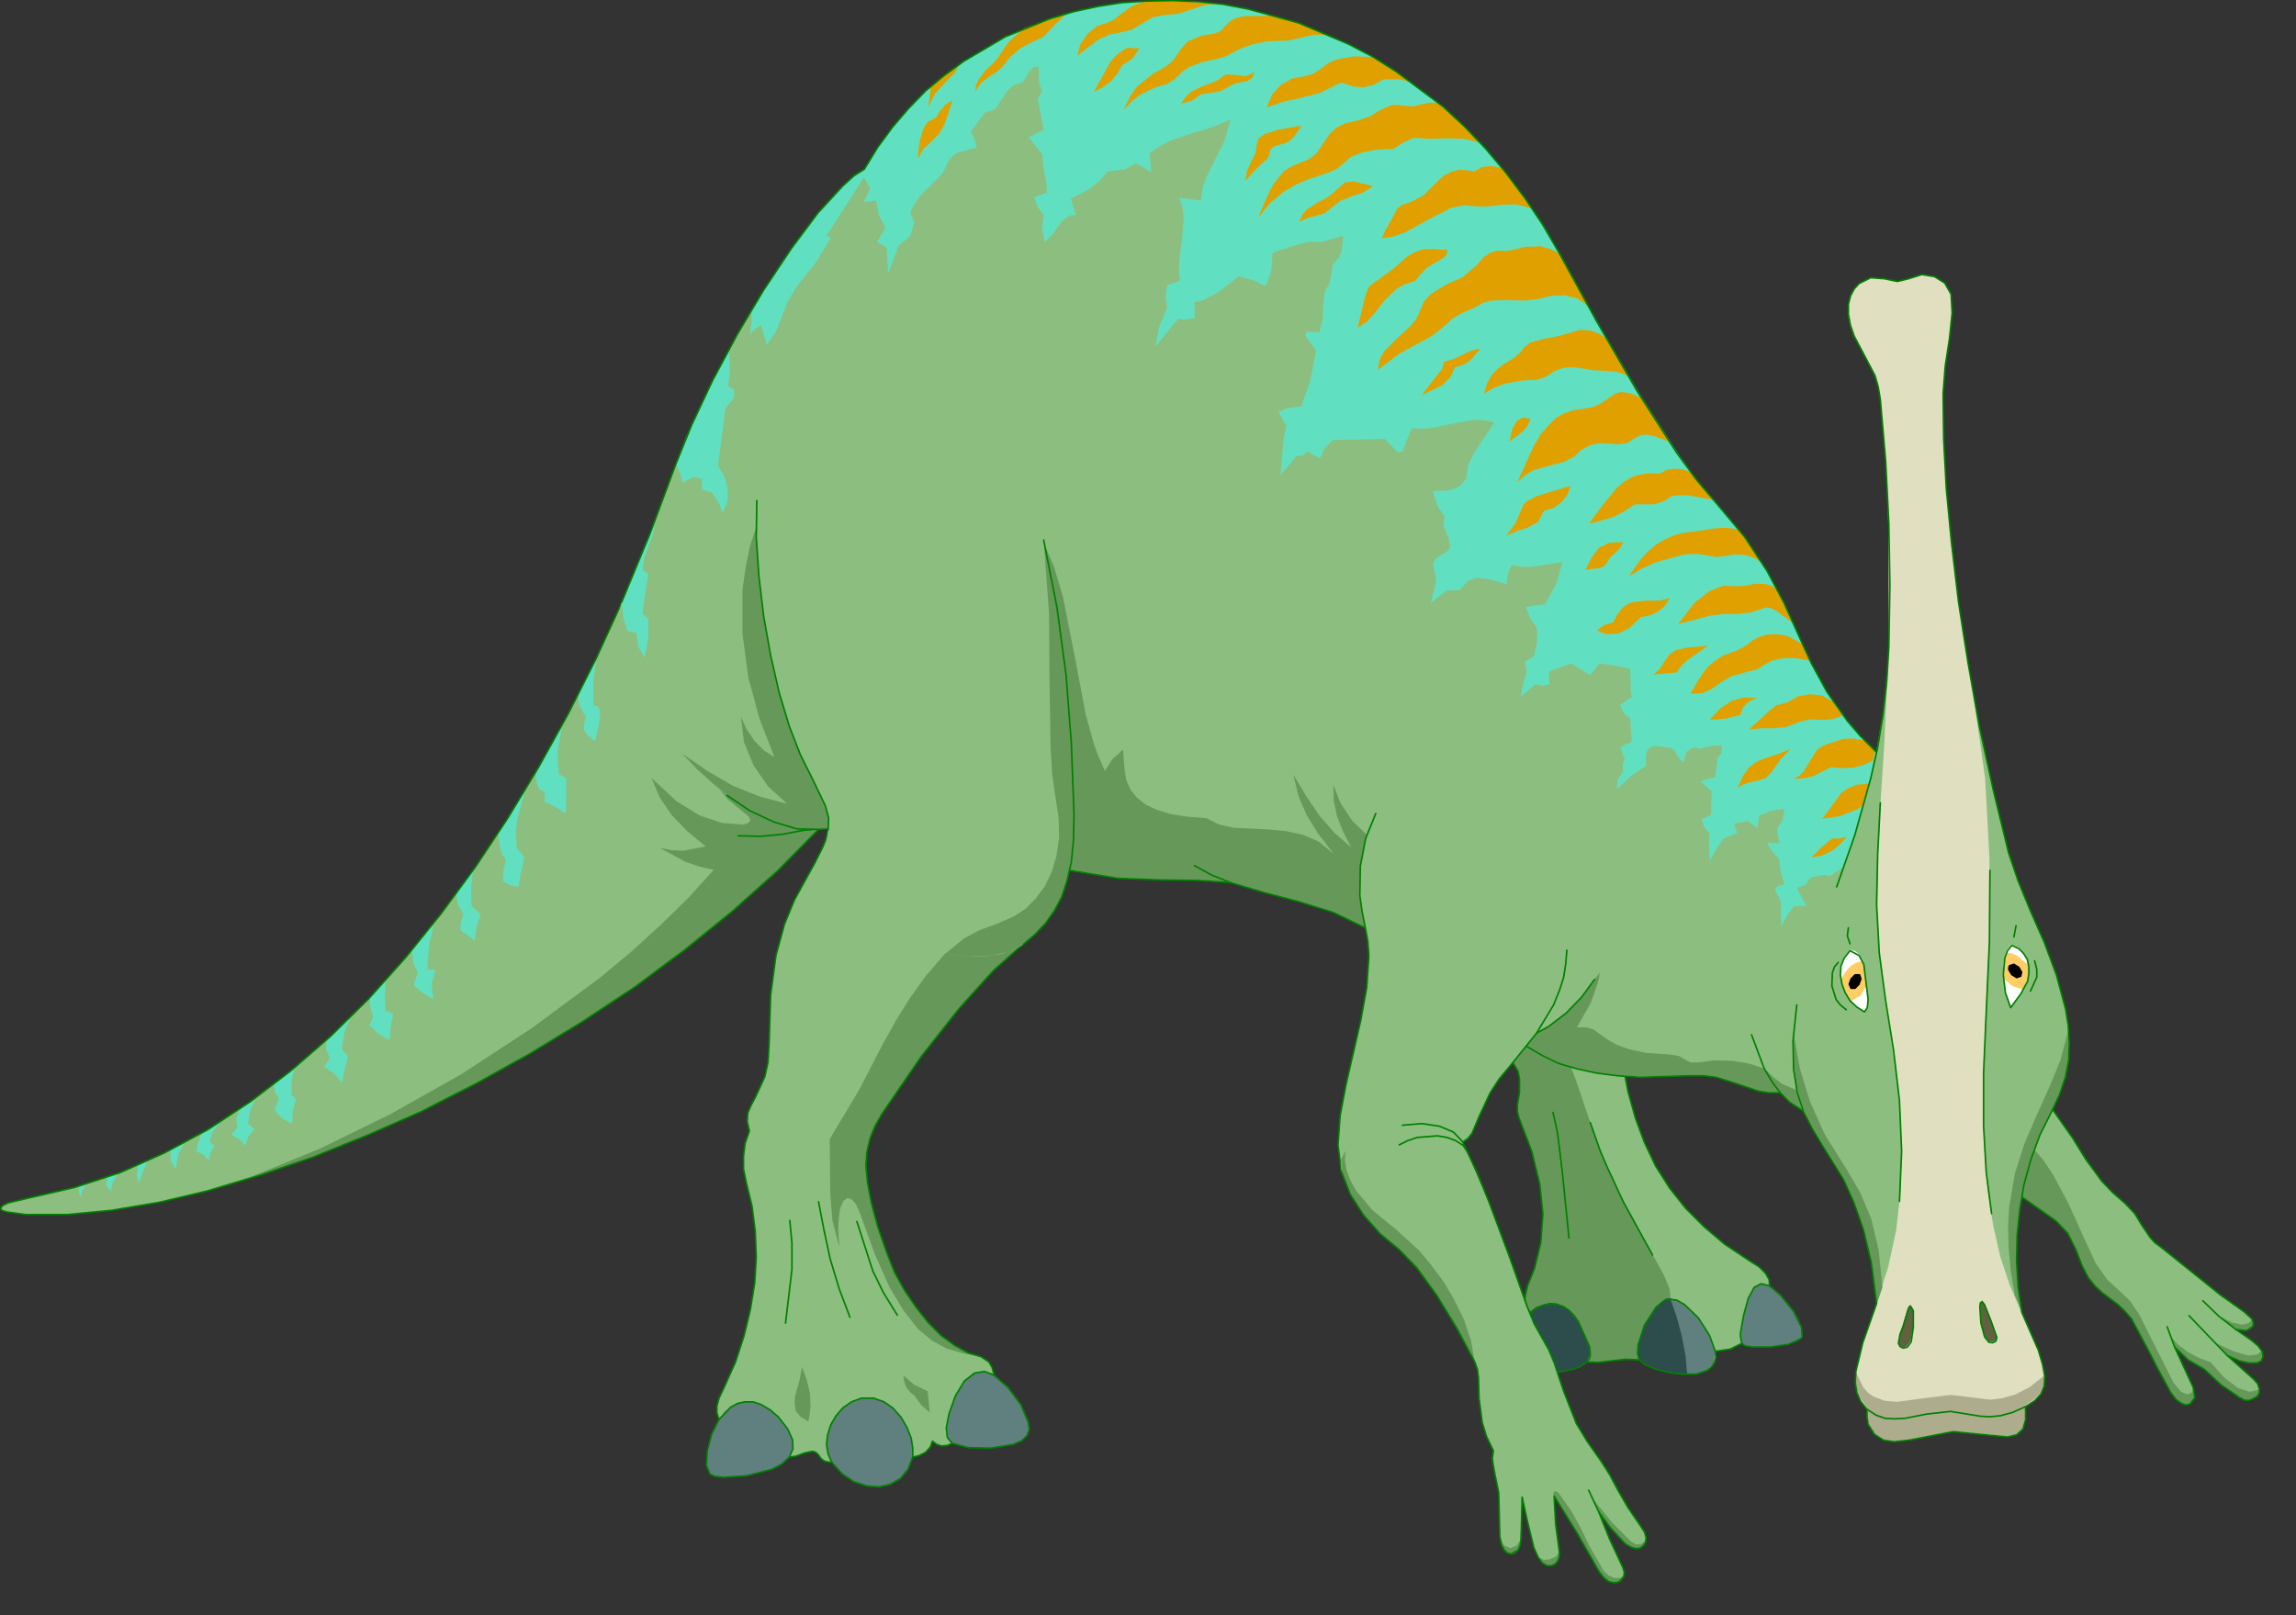 <?xml version="1.0" encoding="UTF-8" standalone="no"?>
<svg
   xmlns:dc="http://purl.org/dc/elements/1.1/"
   xmlns:cc="http://creativecommons.org/ns#"
   xmlns:rdf="http://www.w3.org/1999/02/22-rdf-syntax-ns#"
   xmlns:svg="http://www.w3.org/2000/svg"
   xmlns="http://www.w3.org/2000/svg"
   xmlns:sodipodi="http://sodipodi.sourceforge.net/DTD/sodipodi-0.dtd"
   xmlns:inkscape="http://www.inkscape.org/namespaces/inkscape"
   version="1.0"
   width="76.077mm"
   height="53.534mm"
   id="svg162"
   sodipodi:docname="CS000164.WMF">
  <rect width="100%" height="100%" fill="#333333" stroke="none"/>
  <sodipodi:namedview
     pagecolor="#ffffff"
     bordercolor="#666666"
     borderopacity="1"
     objecttolerance="10"
     gridtolerance="10"
     guidetolerance="10"
     inkscape:pageopacity="0"
     inkscape:pageshadow="2"
     inkscape:window-width="640"
     inkscape:window-height="480"
     id="namedview164" />
  <defs
     id="defs6">
    <clipPath
       clipPathUnits="userSpaceOnUse"
       id="clipWmfPath1">
      <path
         d="M 0,0 L 287.4,0 L 287.4,202.2 L 0,202.2 z"
         id="path2" />
    </clipPath>
    <pattern
       id="WMFhbasepattern"
       patternUnits="userSpaceOnUse"
       width="6"
       height="6"
       x="0"
       y="0" />
  </defs>
  <path
     style="fill:#8cbf7f;fill-rule:evenodd;fill-opacity:1;stroke:none;"
     clip-path="url(#clipWmfPath1)"
     d="  M 3.266,152.15   L 0.8,151.817   L 0.2,151.617   L 0.067,151.35   L 0.333,151.017   L 1,150.684   L 3.533,150.084   L 9.331,148.751   L 15.063,146.885   L 20.595,144.419   L 26.061,141.487   L 31.326,138.021   L 36.392,134.156   L 41.39,129.824   L 46.189,125.092   L 50.788,119.96   L 55.254,114.429   L 59.52,108.631   L 63.585,102.5   L 67.451,96.102   L 71.183,89.371   L 74.649,82.506   L 77.915,75.375   L 79.115,72.976   L 80.448,70.91   L 81.914,69.111   L 83.514,67.644   L 85.18,66.445   L 86.913,65.512   L 88.713,64.779   L 90.579,64.379   L 94.311,64.179   L 96.178,64.445   L 98.044,64.912   L 99.844,65.512   L 101.576,66.378   L 104.776,68.644   L 107.508,71.51   L 108.708,73.176   L 109.708,75.042   L 110.508,76.975   L 111.174,78.974   L 111.707,83.439   L 111.641,85.772   L 111.308,88.171   L 110.641,90.637   L 109.708,93.236   L 108.442,95.835   L 106.842,98.434   L 104.909,101.167   L 102.576,103.832   L 97.377,109.097   L 91.712,114.162   L 85.713,119.027   L 79.515,123.626   L 72.983,127.958   L 66.318,132.023   L 59.586,135.755   L 52.788,139.221   L 45.989,142.22   L 39.191,144.952   L 32.592,147.218   L 26.127,149.151   L 19.929,150.617   L 13.997,151.617   L 8.398,152.15   L 3.266,152.15  z "
     id="path8" />
  <path
     style="fill:#61e0c1;fill-rule:evenodd;fill-opacity:1;stroke:none;"
     clip-path="url(#clipWmfPath1)"
     d="  M 10.064,149.951   L 9.864,149.417   L 9.931,148.684   L 10.797,148.418   L 10.331,149.084   L 10.064,149.951  z    M 13.863,149.217   L 13.33,148.484   L 13.33,148.018   L 13.464,147.485   L 14.797,147.018   L 14.13,148.085   L 13.863,149.217  z    M 17.396,148.218   L 17.129,147.151   L 17.263,146.019   L 18.462,145.485   L 17.863,146.818   L 17.396,148.218  z    M 21.995,146.485   L 21.395,145.419   L 21.328,144.152   L 22.995,143.286   L 22.328,144.619   L 21.995,146.485  z    M 26.127,145.352   L 25.461,144.619   L 24.594,144.219   L 24.794,143.219   L 25.261,142.02   L 27.46,140.687   L 26.594,141.82   L 26.261,143.086   L 26.86,143.553   L 26.394,144.352   L 26.127,145.352  z    M 30.726,143.486   L 29.926,142.686   L 28.993,142.153   L 29.726,141.22   L 29.593,140.154   L 29.993,139.021   L 31.926,137.688   L 31.326,139.154   L 31.059,140.754   L 31.859,141.487   L 31.126,142.353   L 30.726,143.486  z    M 36.592,140.754   L 35.392,140.154   L 34.392,139.087   L 34.925,137.555   L 34.459,136.822   L 34.259,135.889   L 36.858,133.823   L 36.525,135.422   L 36.525,137.155   L 37.058,137.755   L 36.658,139.154   L 36.592,140.754  z    M 42.857,135.622   L 41.857,134.489   L 40.591,133.623   L 41.324,132.556   L 40.857,131.49   L 40.924,130.29   L 43.856,127.425   L 43.123,129.291   L 42.79,131.423   L 43.59,132.356   L 43.123,134.022   L 42.857,135.622  z    M 48.789,130.29   L 47.456,129.557   L 46.256,128.424   L 46.722,127.425   L 46.389,126.225   L 46.323,124.959   L 48.322,122.76   L 48.189,124.692   L 48.255,126.625   L 49.255,126.958   L 48.922,128.491   L 48.789,130.29  z    M 54.254,125.159   L 52.988,124.426   L 51.788,123.426   L 52.321,121.893   L 51.788,120.627   L 51.588,119.094   L 54.321,115.629   L 53.721,118.494   L 53.521,121.493   L 54.521,121.493   L 54.054,123.226   L 54.254,125.159  z    M 59.453,117.828   L 57.653,116.495   L 57.72,115.429   L 58.053,114.496   L 57.387,113.429   L 57.12,112.03   L 59.253,108.964   L 58.986,111.23   L 59.053,113.496   L 60.186,114.562   L 59.653,116.228   L 59.453,117.828  z    M 64.918,111.097   L 63.919,110.897   L 62.985,110.364   L 63.052,108.964   L 63.385,107.698   L 62.985,107.165   L 62.652,106.365   L 62.386,104.366   L 65.785,98.901   L 64.785,102.566   L 64.585,104.366   L 64.718,106.232   L 65.651,107.365   L 65.252,109.164   L 64.918,111.097  z    M 70.85,101.9   L 69.584,101.1   L 68.184,100.434   L 68.251,99.234   L 67.584,98.901   L 67.251,98.234   L 67.118,97.368   L 67.251,96.435   L 70.384,90.97   L 69.85,93.969   L 69.85,95.502   L 69.984,96.968   L 70.917,97.501   L 70.917,99.634   L 70.85,101.9  z    M 74.516,92.836   L 73.583,92.103   L 73.183,91.503   L 73.116,90.77   L 73.383,89.837   L 72.716,88.637   L 72.45,87.904   L 72.45,86.971   L 74.649,82.439   L 74.316,85.439   L 74.316,88.371   L 74.916,88.504   L 75.183,89.104   L 75.049,90.437   L 74.516,92.836  z    M 80.781,82.373   L 79.981,80.907   L 79.781,79.241   L 78.648,78.974   L 78.115,77.241   L 77.915,75.375   L 79.182,72.909   L 80.581,70.777   L 80.515,71.31   L 81.248,71.843   L 80.848,74.309   L 80.515,76.775   L 81.248,77.508   L 81.248,79.974   L 80.781,82.373  z   "
     id="path10" />
  <path
     style="fill:#669959;fill-rule:evenodd;fill-opacity:1;stroke:none;"
     clip-path="url(#clipWmfPath1)"
     d="  M 24.128,149.617   L 31.593,147.351   L 39.924,143.953   L 48.789,139.621   L 57.787,134.556   L 66.651,128.758   L 75.116,122.493   L 79.048,119.227   L 82.781,115.828   L 86.247,112.43   L 89.379,108.964   L 87.58,108.564   L 85.847,107.964   L 82.647,106.232   L 84.114,106.498   L 85.58,106.565   L 88.38,106.032   L 86.113,104.166   L 84.114,102.1   L 82.581,99.834   L 81.581,97.435   L 84.714,100.367   L 87.646,102.166   L 90.446,103.099   L 93.045,103.299   L 93.712,103.099   L 93.978,102.766   L 93.778,102.3   L 93.045,101.7   L 91.112,100.1   L 89.379,97.968   L 92.512,99.767   L 96.111,101.233   L 99.777,102.3   L 103.376,102.899   L 102.51,103.832   L 98.51,107.898   L 94.311,111.896   L 89.846,115.695   L 85.247,119.427   L 75.449,126.358   L 65.252,132.623   L 54.854,138.154   L 44.323,142.886   L 34.059,146.752   L 24.128,149.617  z "
     id="path12" />
  <path
     style="fill:none;stroke:#008000;stroke-width:0.2px;stroke-linecap:round;stroke-linejoin:round;stroke-miterlimit:4;stroke-dasharray:none;stroke-opacity:1;"
     clip-path="url(#clipWmfPath1)"
     d="  M 3.266,152.15   L 0.8,151.817   L 0.2,151.617   L 0.067,151.35   L 0.333,151.017   L 1,150.684   L 3.533,150.084   L 9.331,148.751   L 15.063,146.885   L 20.595,144.419   L 26.061,141.487   L 31.326,138.021   L 36.392,134.156   L 41.39,129.824   L 46.189,125.092   L 50.788,119.96   L 55.254,114.429   L 59.52,108.631   L 63.585,102.5   L 67.451,96.102   L 71.183,89.371   L 74.649,82.506   L 77.915,75.375   L 79.115,72.976   L 80.448,70.91   L 81.914,69.111   L 83.514,67.644   L 85.18,66.445   L 86.913,65.512   L 88.713,64.779   L 90.579,64.379   L 94.311,64.179   L 96.178,64.445   L 98.044,64.912   L 99.844,65.512   L 101.576,66.378   L 104.776,68.644   L 107.508,71.51   L 108.708,73.176   L 109.708,75.042   L 110.508,76.975   L 111.174,78.974   L 111.707,83.439   L 111.641,85.772   L 111.308,88.171   L 110.641,90.637   L 109.708,93.236   L 108.442,95.835   L 106.842,98.434   L 104.909,101.167   L 102.576,103.832   L 97.377,109.097   L 91.712,114.162   L 85.713,119.027   L 79.515,123.626   L 72.983,127.958   L 66.318,132.023   L 59.586,135.755   L 52.788,139.221   L 45.989,142.22   L 39.191,144.952   L 32.592,147.218   L 26.127,149.151   L 19.929,150.617   L 13.997,151.617   L 8.398,152.15   L 3.266,152.15  z "
     id="path14" />
  <path
     style="fill:none;stroke:#008000;stroke-width:0.2px;stroke-linecap:round;stroke-linejoin:round;stroke-miterlimit:4;stroke-dasharray:none;stroke-opacity:1;"
     clip-path="url(#clipWmfPath1)"
     d="  M 102.576,103.832   L 100.51,104.032   L 98.044,104.499   L 95.311,104.765   L 92.445,104.699  "
     id="path16" />
  <path
     style="fill:#8cbf7f;fill-rule:evenodd;fill-opacity:1;stroke:none;"
     clip-path="url(#clipWmfPath1)"
     d="  M 239.478,135.222   L 235.279,130.957   L 231.48,126.825   L 228.147,122.76   L 225.214,118.694   L 222.748,114.696   L 220.815,110.63   L 219.416,106.565   L 218.549,102.433   L 218.483,100.967   L 218.683,99.567   L 219.149,98.234   L 219.816,97.101   L 221.682,95.169   L 222.882,94.436   L 224.148,93.902   L 225.548,93.636   L 227.014,93.503   L 228.48,93.702   L 229.947,94.102   L 231.48,94.835   L 232.879,95.902   L 234.279,97.235   L 235.545,98.901   L 236.745,100.967   L 237.678,102.966   L 238.945,106.632   L 240.011,110.03   L 241.677,113.229   L 244.143,117.095   L 246.343,120.96   L 248.209,124.759   L 249.742,128.558   L 250.009,129.624   L 250.142,130.69   L 249.742,132.69   L 248.676,134.422   L 247.209,135.822   L 245.41,136.688   L 244.41,136.888   L 243.41,136.955   L 241.344,136.488   L 239.478,135.222  z "
     id="path18" />
  <path
     style="fill:#669959;fill-rule:evenodd;fill-opacity:1;stroke:none;"
     clip-path="url(#clipWmfPath1)"
     d="  M 239.478,135.222   L 235.279,130.957   L 231.48,126.825   L 228.147,122.76   L 225.214,118.694   L 222.748,114.696   L 220.815,110.63   L 219.416,106.565   L 218.549,102.433   L 218.549,100.234   L 219.149,98.168   L 220.282,96.435   L 221.882,95.035   L 221.349,96.502   L 221.015,98.101   L 220.949,99.834   L 221.082,101.7   L 221.482,103.699   L 222.215,105.832   L 223.148,108.164   L 224.481,110.697   L 224.748,111.097   L 225.081,111.23   L 225.814,111.03   L 226.547,110.897   L 226.947,110.963   L 227.347,111.363   L 228.547,113.496   L 229.413,115.629   L 230.547,117.894   L 231.346,119.027   L 232.546,120.227   L 233.146,120.494   L 233.679,120.294   L 233.946,119.694   L 233.946,118.628   L 233.879,117.561   L 234.212,117.161   L 234.612,117.228   L 235.012,117.828   L 236.079,120.36   L 237.678,123.293   L 239.811,126.425   L 242.41,129.824   L 244.877,132.89   L 247.009,135.955   L 245.21,136.688   L 243.277,136.888   L 241.277,136.422   L 239.478,135.222  z "
     id="path20" />
  <path
     style="fill:none;stroke:#008000;stroke-width:0.2px;stroke-linecap:round;stroke-linejoin:round;stroke-miterlimit:4;stroke-dasharray:none;stroke-opacity:1;"
     clip-path="url(#clipWmfPath1)"
     d="  M 239.478,135.222   L 235.279,130.957   L 231.48,126.825   L 228.147,122.76   L 225.214,118.694   L 222.748,114.696   L 220.815,110.63   L 219.416,106.565   L 218.549,102.433   L 218.483,100.967   L 218.683,99.567   L 219.149,98.234   L 219.816,97.101   L 221.682,95.169   L 222.882,94.436   L 224.148,93.902   L 225.548,93.636   L 227.014,93.503   L 228.48,93.702   L 229.947,94.102   L 231.48,94.835   L 232.879,95.902   L 234.279,97.235   L 235.545,98.901   L 236.745,100.967   L 237.678,102.966   L 238.945,106.632   L 240.011,110.03   L 241.677,113.229   L 244.143,117.095   L 246.343,120.96   L 248.209,124.759   L 249.742,128.558   L 250.009,129.624   L 250.142,130.69   L 249.742,132.69   L 248.676,134.422   L 247.209,135.822   L 245.41,136.688   L 244.41,136.888   L 243.41,136.955   L 241.344,136.488   L 239.478,135.222  z "
     id="path22" />
  <path
     style="fill:#8cbf7f;fill-rule:evenodd;fill-opacity:1;stroke:none;"
     clip-path="url(#clipWmfPath1)"
     d="  M 249.742,128.491   L 251.142,129.691   L 252.275,131.157   L 254.274,134.289   L 256.007,137.488   L 257.874,140.154   L 259.606,142.62   L 261.206,145.219   L 263.206,147.951   L 264.539,149.351   L 266.138,150.75   L 267.338,152.017   L 268.271,153.549   L 269.271,155.016   L 269.871,155.682   L 270.604,156.215   L 275.003,159.747   L 278.069,162.213   L 281.068,164.346   L 282.068,165.279   L 282.201,165.745   L 282.135,166.145   L 281.401,166.678   L 280.002,166.545   L 281.935,167.878   L 282.801,168.611   L 283.334,169.344   L 283.401,169.944   L 283.201,170.477   L 282.601,170.744   L 281.668,170.744   L 280.468,170.477   L 278.935,169.811   L 282.201,172.743   L 282.734,173.343   L 282.934,173.943   L 282.934,174.476   L 282.668,174.942   L 281.735,175.409   L 281.135,175.409   L 280.468,175.076   L 278.135,173.476   L 276.069,171.543   L 274.003,170.344   L 272.337,168.744   L 274.67,173.809   L 274.87,175.076   L 274.27,175.875   L 273.737,176.009   L 273.203,175.809   L 272.537,175.342   L 271.87,174.476   L 270.337,171.677   L 269.071,169.211   L 266.938,165.212   L 266.005,164.146   L 265.139,163.346   L 263.272,161.947   L 262.406,161.147   L 261.539,160.081   L 260.74,158.548   L 259.94,156.482   L 258.94,154.482   L 257.474,152.95   L 252.541,149.484   L 246.809,144.952   L 244.343,142.686   L 242.277,140.354   L 240.678,138.154   L 239.678,136.088   L 239.411,134.222   L 239.544,133.423   L 239.878,132.623   L 241.011,131.09   L 242.277,129.891   L 243.61,128.891   L 244.943,128.224   L 246.276,127.825   L 247.609,127.758   L 248.742,127.958   L 249.742,128.491  z "
     id="path24" />
  <path
     style="fill:#669959;fill-rule:evenodd;fill-opacity:1;stroke:none;"
     clip-path="url(#clipWmfPath1)"
     d="  M 242.41,129.757   L 245.61,133.956   L 248.342,138.088   L 250.542,142.286   L 252.008,146.885   L 252.275,147.485   L 252.675,147.685   L 253.075,147.485   L 253.341,146.885   L 253.408,144.086   L 253.475,143.553   L 253.674,143.353   L 254.474,143.686   L 255.874,145.285   L 257.074,147.085   L 259.073,150.817   L 260.806,154.682   L 262.472,158.281   L 263.939,160.347   L 265.405,161.68   L 266.738,162.946   L 267.871,164.612   L 272.204,173.21   L 273.137,174.343   L 273.936,174.676   L 274.536,174.409   L 274.67,173.809   L 274.87,175.076   L 274.27,175.875   L 273.737,176.009   L 273.203,175.809   L 272.537,175.342   L 271.87,174.476   L 269.071,169.144   L 266.938,165.212   L 266.005,164.146   L 265.139,163.346   L 263.272,161.947   L 262.406,161.147   L 261.539,160.081   L 260.74,158.548   L 259.94,156.482   L 258.94,154.482   L 257.474,152.95   L 252.541,149.484   L 246.809,144.952   L 244.343,142.62   L 242.277,140.354   L 240.678,138.154   L 239.678,136.088   L 239.478,135.155   L 239.411,134.222   L 239.544,133.356   L 239.878,132.623   L 241.077,131.023   L 242.41,129.757  z    M 272.337,168.744   L 271.87,167.478   L 272.803,168.478   L 274.07,169.411   L 275.469,170.144   L 276.802,170.61   L 278.602,172.61   L 280.268,173.876   L 281.735,174.343   L 282.934,174.076   L 282.734,174.809   L 282.201,175.276   L 281.401,175.409   L 280.468,175.076   L 278.135,173.476   L 276.069,171.543   L 274.003,170.344   L 272.337,168.744  z    M 278.935,169.811   L 277.269,168.145   L 279.735,169.278   L 281.535,169.811   L 282.668,169.677   L 283.268,169.211   L 283.401,169.744   L 283.401,170.144   L 283.134,170.477   L 282.668,170.744   L 282.001,170.81   L 281.135,170.677   L 278.935,169.811  z    M 280.002,166.545   L 277.936,164.879   L 279.535,165.679   L 280.802,165.945   L 281.601,165.745   L 282.068,165.212   L 282.201,165.945   L 281.868,166.478   L 281.135,166.745   L 280.002,166.545  z   "
     id="path26" />
  <path
     style="fill:none;stroke:#008000;stroke-width:0.2px;stroke-linecap:round;stroke-linejoin:round;stroke-miterlimit:4;stroke-dasharray:none;stroke-opacity:1;"
     clip-path="url(#clipWmfPath1)"
     d="  M 245.143,128.158   L 246.41,127.825   L 247.676,127.758   L 248.742,127.958   L 249.742,128.491   L 251.142,129.691   L 252.275,131.157   L 254.274,134.289   L 256.007,137.488   L 257.874,140.154   L 259.606,142.62   L 261.206,145.219   L 263.206,147.951   L 264.539,149.351   L 266.138,150.75   L 267.338,152.017   L 268.271,153.549   L 269.271,155.016   L 269.871,155.682   L 270.604,156.215   L 275.003,159.747   L 278.069,162.213   L 281.068,164.346   L 282.068,165.279   L 282.201,165.745   L 282.135,166.145   L 281.401,166.678   L 280.002,166.545   L 281.935,167.878   L 282.801,168.611   L 283.334,169.344   L 283.401,169.944   L 283.201,170.477   L 282.601,170.744   L 281.668,170.744   L 280.468,170.477   L 278.935,169.811   L 282.201,172.743   L 282.734,173.343   L 282.934,173.943   L 282.934,174.476   L 282.668,174.942   L 281.735,175.409   L 281.135,175.409   L 280.468,175.076   L 278.135,173.476   L 276.069,171.543   L 274.003,170.344   L 272.337,168.744   L 274.67,173.809   L 274.87,175.076   L 274.27,175.875   L 273.737,176.009   L 273.203,175.809   L 272.537,175.342   L 271.87,174.476   L 270.337,171.677   L 269.071,169.211   L 266.938,165.212   L 266.005,164.146   L 265.139,163.346   L 263.272,161.947   L 262.406,161.147   L 261.539,160.081   L 260.74,158.548   L 259.94,156.482   L 258.94,154.482   L 257.474,152.95   L 252.541,149.484   L 247.209,145.285   L 244.877,143.153   L 242.877,141.02   L 241.211,138.954   L 240.078,137.022   L 239.478,135.222   L 239.478,133.556  "
     id="path28" />
  <path
     style="fill:none;stroke:#008000;stroke-width:0.2px;stroke-linecap:round;stroke-linejoin:round;stroke-miterlimit:4;stroke-dasharray:none;stroke-opacity:1;"
     clip-path="url(#clipWmfPath1)"
     d="  M 271.404,166.212   L 272.337,168.744  "
     id="path30" />
  <path
     style="fill:none;stroke:#008000;stroke-width:0.2px;stroke-linecap:round;stroke-linejoin:round;stroke-miterlimit:4;stroke-dasharray:none;stroke-opacity:1;"
     clip-path="url(#clipWmfPath1)"
     d="  M 274.136,164.812   L 278.935,169.811  "
     id="path32" />
  <path
     style="fill:none;stroke:#008000;stroke-width:0.2px;stroke-linecap:round;stroke-linejoin:round;stroke-miterlimit:4;stroke-dasharray:none;stroke-opacity:1;"
     clip-path="url(#clipWmfPath1)"
     d="  M 275.869,162.946   L 277.869,164.879   L 280.002,166.545  "
     id="path34" />
  <path
     style="fill:#8cbf7f;fill-rule:evenodd;fill-opacity:1;stroke:none;"
     clip-path="url(#clipWmfPath1)"
     d="  M 189.956,171.01   L 190.089,168.878   L 190.423,167.012   L 190.889,165.545   L 191.622,164.546   L 191.156,163.546   L 190.956,162.68   L 191.289,161.08   L 192.155,158.948   L 192.955,155.682   L 193.222,152.083   L 192.822,148.284   L 191.822,144.219   L 190.223,140.021   L 190.023,139.221   L 190.023,138.421   L 190.289,136.822   L 190.289,135.089   L 190.089,134.156   L 189.489,133.156   L 186.623,128.958   L 184.224,125.025   L 182.224,121.227   L 180.691,117.628   L 179.558,114.029   L 178.892,110.497   L 178.692,106.965   L 178.892,103.299   L 179.558,100.1   L 180.691,97.301   L 182.224,94.969   L 184.091,93.103   L 186.157,91.703   L 188.423,90.637   L 190.756,90.037   L 193.155,89.904   L 195.488,90.104   L 197.687,90.77   L 199.754,91.836   L 201.487,93.236   L 202.82,95.102   L 203.819,97.301   L 204.286,99.9   L 204.153,102.833   L 203.02,112.63   L 202.553,121.56   L 202.82,129.557   L 203.22,133.289   L 203.886,136.755   L 204.819,140.087   L 205.952,143.153   L 207.352,146.085   L 209.085,148.818   L 211.084,151.35   L 213.417,153.683   L 216.017,155.882   L 219.016,157.881   L 220.282,158.681   L 221.082,159.481   L 221.549,160.281   L 221.615,161.08   L 223.015,162.28   L 224.615,164.279   L 225.614,166.279   L 225.681,167.145   L 225.681,167.478   L 225.348,167.811   L 223.948,168.411   L 221.682,168.744   L 219.482,168.744   L 218.616,168.611   L 218.349,168.478   L 218.149,168.278   L 216.683,169.011   L 214.817,169.278   L 214.883,170.077   L 214.684,170.744   L 214.284,171.277   L 213.817,171.677   L 212.417,172.143   L 210.684,172.143   L 208.952,171.943   L 207.285,171.477   L 206.019,170.944   L 205.286,170.344   L 203.553,170.277   L 201.753,170.477   L 200.087,170.677   L 198.754,170.61   L 197.887,171.21   L 196.688,171.61   L 193.755,172.143   L 192.289,172.143   L 191.089,171.943   L 190.289,171.61   L 189.956,171.01  z "
     id="path36" />
  <path
     style="fill:#607f7f;fill-rule:evenodd;fill-opacity:1;stroke:none;"
     clip-path="url(#clipWmfPath1)"
     d="  M 189.889,170.944   L 190.023,168.811   L 190.289,166.945   L 190.822,165.479   L 191.489,164.479   L 192.355,163.813   L 193.222,163.413   L 194.088,163.28   L 194.955,163.346   L 195.755,163.613   L 196.421,164.146   L 197.621,165.612   L 199.021,168.744   L 199.087,169.811   L 199.021,170.144   L 198.687,170.61   L 197.821,171.21   L 196.621,171.61   L 193.688,172.077   L 192.222,172.077   L 191.022,171.943   L 190.223,171.543   L 189.889,170.944  z    M 205.219,170.344   L 205.019,169.544   L 205.086,168.478   L 205.886,165.945   L 206.552,164.679   L 207.352,163.679   L 208.218,162.946   L 209.085,162.68   L 209.951,162.813   L 210.884,163.346   L 212.617,165.012   L 214.017,167.212   L 214.75,169.278   L 214.617,170.744   L 213.75,171.677   L 212.351,172.143   L 210.684,172.143   L 208.885,171.943   L 207.219,171.477   L 205.952,170.944   L 205.219,170.344  z    M 218.083,168.211   L 217.949,167.678   L 217.949,167.012   L 218.349,164.746   L 218.949,162.546   L 219.682,161.214   L 220.549,160.747   L 221.615,161.014   L 223.015,162.213   L 224.615,164.146   L 225.214,165.212   L 225.614,166.212   L 225.681,167.145   L 225.348,167.811   L 223.948,168.411   L 221.615,168.744   L 219.416,168.744   L 218.549,168.544   L 218.083,168.211  z   "
     id="path38" />
  <path
     style="fill:#669959;fill-rule:evenodd;fill-opacity:1;stroke:none;"
     clip-path="url(#clipWmfPath1)"
     d="  M 191.622,164.479   L 191.156,163.479   L 190.956,162.613   L 191.022,161.813   L 191.289,161.014   L 192.155,158.881   L 192.955,155.615   L 193.222,152.017   L 192.822,148.218   L 191.822,144.152   L 190.223,139.954   L 190.023,139.154   L 190.023,138.421   L 190.289,136.822   L 190.289,135.089   L 190.089,134.156   L 189.489,133.156   L 186.623,128.958   L 184.224,125.025   L 182.224,121.227   L 180.691,117.628   L 179.558,114.029   L 178.892,110.497   L 178.692,106.965   L 178.892,103.299   L 179.425,100.633   L 180.225,98.234   L 182.024,101.3   L 182.891,103.766   L 183.224,105.698   L 183.091,107.365   L 182.624,110.23   L 182.624,111.763   L 183.224,113.496   L 184.957,118.094   L 185.957,121.893   L 187.09,125.425   L 188.023,127.225   L 189.289,129.224   L 189.823,129.691   L 190.356,129.824   L 190.756,129.557   L 190.889,129.024   L 190.756,127.491   L 190.556,126.292   L 190.356,125.292   L 190.423,124.159   L 190.622,123.626   L 190.889,123.359   L 191.289,123.359   L 191.622,123.693   L 194.022,127.491   L 195.755,131.157   L 197.354,135.289   L 199.154,140.62   L 200.887,145.285   L 202.686,149.217   L 205.952,155.349   L 208.352,159.681   L 209.018,161.28   L 209.151,161.88   L 209.218,162.68   L 208.352,162.946   L 207.419,163.679   L 205.952,165.945   L 205.152,168.411   L 205.086,169.477   L 205.286,170.277   L 203.553,170.211   L 201.753,170.411   L 200.087,170.61   L 198.754,170.544   L 199.154,169.744   L 199.087,168.678   L 197.687,165.612   L 196.554,164.146   L 195.021,163.346   L 194.222,163.28   L 193.355,163.479   L 192.489,163.813   L 191.622,164.479  z "
     id="path40" />
  <path
     style="fill:#2d4c4c;fill-rule:evenodd;fill-opacity:1;stroke:none;"
     clip-path="url(#clipWmfPath1)"
     d="  M 189.889,170.944   L 190.023,168.811   L 190.289,166.878   L 190.822,165.412   L 191.489,164.412   L 192.355,163.746   L 193.222,163.413   L 194.088,163.213   L 194.955,163.28   L 196.421,164.079   L 197.621,165.545   L 198.487,167.278   L 199.021,168.678   L 199.087,169.744   L 198.687,170.61   L 197.821,171.21   L 196.621,171.61   L 193.688,172.077   L 192.222,172.077   L 191.022,171.943   L 190.223,171.543   L 189.889,170.944  z    M 205.219,170.344   L 205.019,169.544   L 205.086,168.478   L 205.886,165.945   L 207.352,163.679   L 208.285,162.946   L 208.618,162.68   L 209.151,162.613   L 209.951,164.879   L 210.618,167.345   L 211.084,169.811   L 211.284,172.143   L 209.351,171.943   L 207.485,171.543   L 206.019,170.944   L 205.219,170.344  z   "
     id="path42" />
  <path
     style="fill:none;stroke:#008000;stroke-width:0.2px;stroke-linecap:round;stroke-linejoin:round;stroke-miterlimit:4;stroke-dasharray:none;stroke-opacity:1;"
     clip-path="url(#clipWmfPath1)"
     d="  M 189.956,171.01   L 190.089,168.878   L 190.423,167.012   L 190.889,165.545   L 191.622,164.546   L 191.156,163.546   L 190.956,162.68   L 191.289,161.08   L 192.155,158.948   L 192.955,155.682   L 193.222,152.083   L 192.822,148.284   L 191.822,144.219   L 190.223,140.021   L 190.023,139.221   L 190.023,138.421   L 190.289,136.822   L 190.289,135.089   L 190.089,134.156   L 189.489,133.156   L 186.623,128.958   L 184.224,125.025   L 182.224,121.227   L 180.691,117.628   L 179.558,114.029   L 178.892,110.497   L 178.692,106.965   L 178.892,103.299   L 179.558,100.1   L 180.691,97.301   L 182.224,94.969   L 184.091,93.103   L 186.157,91.703   L 188.423,90.637   L 190.756,90.037   L 193.155,89.904   L 195.488,90.104   L 197.687,90.77   L 199.754,91.836   L 201.487,93.236   L 202.82,95.102   L 203.819,97.301   L 204.286,99.9   L 204.153,102.833   L 203.02,112.63   L 202.553,121.56   L 202.82,129.557   L 203.22,133.289   L 203.886,136.755   L 204.819,140.087   L 205.952,143.153   L 207.352,146.085   L 209.085,148.818   L 211.084,151.35   L 213.417,153.683   L 216.017,155.882   L 219.016,157.881   L 220.282,158.681   L 221.082,159.481   L 221.549,160.281   L 221.615,161.08   L 223.015,162.28   L 224.615,164.279   L 225.614,166.279   L 225.681,167.145   L 225.681,167.478   L 225.348,167.811   L 223.948,168.411   L 221.682,168.744   L 219.482,168.744   L 218.616,168.611   L 218.349,168.478   L 218.149,168.278   L 216.683,169.011   L 214.817,169.278   L 214.883,170.077   L 214.684,170.744   L 214.284,171.277   L 213.817,171.677   L 212.417,172.143   L 210.684,172.143   L 208.952,171.943   L 207.285,171.477   L 206.019,170.944   L 205.286,170.344   L 203.553,170.277   L 201.753,170.477   L 200.087,170.677   L 198.754,170.61   L 197.887,171.21   L 196.688,171.61   L 193.755,172.143   L 192.289,172.143   L 191.089,171.943   L 190.289,171.61   L 189.956,171.01  z "
     id="path44" />
  <path
     style="fill:none;stroke:#008000;stroke-width:0.2px;stroke-linecap:round;stroke-linejoin:round;stroke-miterlimit:4;stroke-dasharray:none;stroke-opacity:1;"
     clip-path="url(#clipWmfPath1)"
     d="  M 191.622,164.546   L 192.489,163.879   L 193.289,163.546   L 194.155,163.346   L 195.021,163.413   L 195.821,163.679   L 196.488,164.146   L 197.154,164.812   L 197.687,165.612   L 199.087,168.744   L 199.154,169.811   L 199.087,170.144   L 198.754,170.61  "
     id="path46" />
  <path
     style="fill:none;stroke:#008000;stroke-width:0.2px;stroke-linecap:round;stroke-linejoin:round;stroke-miterlimit:4;stroke-dasharray:none;stroke-opacity:1;"
     clip-path="url(#clipWmfPath1)"
     d="  M 205.286,170.344   L 205.086,169.544   L 205.152,168.478   L 205.952,166.012   L 207.419,163.746   L 208.285,163.013   L 208.618,162.813   L 209.151,162.746   L 210.018,162.88   L 210.951,163.413   L 212.684,165.079   L 214.084,167.278   L 214.817,169.278  "
     id="path48" />
  <path
     style="fill:none;stroke:#008000;stroke-width:0.2px;stroke-linecap:round;stroke-linejoin:round;stroke-miterlimit:4;stroke-dasharray:none;stroke-opacity:1;"
     clip-path="url(#clipWmfPath1)"
     d="  M 218.149,168.278   L 218.016,167.745   L 217.949,167.078   L 218.349,164.812   L 218.949,162.613   L 219.682,161.28   L 220.549,160.814   L 221.615,161.08  "
     id="path50" />
  <path
     style="fill:none;stroke:#008000;stroke-width:0.2px;stroke-linecap:round;stroke-linejoin:round;stroke-miterlimit:4;stroke-dasharray:none;stroke-opacity:1;"
     clip-path="url(#clipWmfPath1)"
     d="  M 206.952,157.215   L 203.286,150.55   L 201.22,146.085   L 200.42,144.219   L 199.154,140.62  "
     id="path52" />
  <path
     style="fill:none;stroke:#008000;stroke-width:0.2px;stroke-linecap:round;stroke-linejoin:round;stroke-miterlimit:4;stroke-dasharray:none;stroke-opacity:1;"
     clip-path="url(#clipWmfPath1)"
     d="  M 196.488,155.082   L 195.688,147.151   L 195.221,143.219   L 195.021,141.753   L 194.488,139.354  "
     id="path54" />
  <path
     style="fill:#8cbf7f;fill-rule:evenodd;fill-opacity:1;stroke:none;"
     clip-path="url(#clipWmfPath1)"
     d="  M 178.825,103.366   L 178.759,102.1   L 178.292,100.7   L 177.559,99.167   L 176.492,97.634   L 172.493,92.969   L 168.761,88.304   L 165.362,83.639   L 162.429,78.907   L 159.963,74.176   L 158.03,69.444   L 156.764,64.712   L 156.164,59.98   L 156.364,56.515   L 157.097,53.249   L 158.363,50.25   L 160.163,47.584   L 162.296,45.185   L 164.695,43.119   L 167.428,41.453   L 170.36,40.187   L 173.36,39.32   L 176.359,38.921   L 179.425,38.987   L 182.358,39.587   L 185.157,40.72   L 187.69,42.386   L 189.956,44.585   L 191.889,47.451   L 194.821,53.449   L 197.554,60.047   L 199.954,67.045   L 201.953,74.309   L 203.419,81.706   L 204.353,89.037   L 204.553,92.636   L 204.553,96.168   L 204.086,102.899   L 203.486,105.165   L 202.486,107.031   L 201.02,108.564   L 199.22,109.83   L 197.221,110.763   L 195.021,111.363   L 192.755,111.697   L 190.356,111.697   L 188.09,111.497   L 185.89,110.963   L 183.824,110.23   L 182.024,109.297   L 180.558,108.098   L 179.492,106.698   L 178.892,105.165   L 178.825,104.299   L 178.825,103.366  z "
     id="path56" />
  <path
     style="fill:#669959;fill-rule:evenodd;fill-opacity:1;stroke:none;"
     clip-path="url(#clipWmfPath1)"
     d="  M 178.825,103.299   L 178.759,102.1   L 178.359,100.633   L 177.625,99.101   L 176.559,97.634   L 172.493,92.969   L 168.761,88.304   L 165.362,83.639   L 162.429,78.907   L 159.963,74.176   L 158.03,69.444   L 156.764,64.712   L 156.164,59.98   L 156.297,56.781   L 156.964,53.782   L 158.03,50.983   L 159.563,48.384   L 158.697,51.116   L 158.163,54.049   L 157.963,57.048   L 158.163,60.047   L 158.63,63.113   L 159.363,66.112   L 160.496,68.911   L 161.829,71.643   L 162.229,71.976   L 162.629,71.976   L 162.962,71.643   L 163.029,71.043   L 163.029,68.377   L 163.362,66.045   L 163.695,65.378   L 164.229,65.112   L 164.695,65.378   L 165.028,66.178   L 165.828,70.577   L 166.895,74.509   L 168.228,78.241   L 169.961,81.84   L 174.36,89.371   L 180.225,98.234   L 181.558,100.434   L 182.424,102.3   L 182.958,103.899   L 183.158,105.299   L 183.024,107.565   L 182.624,109.564   L 180.958,108.364   L 179.692,106.898   L 178.958,105.232   L 178.825,104.299   L 178.825,103.299  z "
     id="path58" />
  <path
     style="fill:none;stroke:#008000;stroke-width:0.2px;stroke-linecap:round;stroke-linejoin:round;stroke-miterlimit:4;stroke-dasharray:none;stroke-opacity:1;"
     clip-path="url(#clipWmfPath1)"
     d="  M 178.825,103.366   L 178.759,102.1   L 178.292,100.7   L 177.559,99.167   L 176.492,97.634   L 172.493,92.969   L 168.761,88.304   L 165.362,83.639   L 162.429,78.907   L 159.963,74.176   L 158.03,69.444   L 156.764,64.712   L 156.164,59.98   L 156.364,56.515   L 157.097,53.249   L 158.363,50.25   L 160.163,47.584   L 162.296,45.185   L 164.695,43.119   L 167.428,41.453   L 170.36,40.187   L 173.36,39.32   L 176.359,38.921   L 179.425,38.987   L 182.358,39.587   L 185.157,40.72   L 187.69,42.386   L 189.956,44.585   L 191.889,47.451   L 194.821,53.449   L 197.554,60.047   L 199.954,67.045   L 201.953,74.309   L 203.419,81.706   L 204.353,89.037   L 204.553,92.636   L 204.553,96.168   L 204.086,102.899  "
     id="path60" />
  <path
     style="fill:none;stroke:#008000;stroke-width:0.2px;stroke-linecap:round;stroke-linejoin:round;stroke-miterlimit:4;stroke-dasharray:none;stroke-opacity:1;"
     clip-path="url(#clipWmfPath1)"
     d="  M 196.021,110.697   L 194.355,110.897   L 192.955,110.763   L 191.822,110.23   L 190.889,109.231   L 190.156,107.831   L 189.689,106.032   L 189.423,103.633   L 189.356,100.767  "
     id="path62" />
  <path
     style="fill:#8cbf7f;fill-rule:evenodd;fill-opacity:1;stroke:none;"
     clip-path="url(#clipWmfPath1)"
     d="  M 102.51,103.899   L 100.31,103.899   L 98.044,103.366   L 95.644,102.433   L 93.312,101.167   L 90.979,99.567   L 88.713,97.701   L 84.514,93.369   L 80.981,88.571   L 79.582,86.105   L 78.515,83.706   L 77.715,81.373   L 77.382,79.174   L 77.382,77.175   L 77.849,75.442   L 81.381,66.911   L 84.647,58.114   L 86.647,53.182   L 89.246,47.651   L 92.312,41.92   L 95.644,36.321   L 99.11,31.123   L 102.443,26.658   L 105.576,23.259   L 106.975,21.993   L 108.242,21.193   L 109.908,18.461   L 111.774,15.928   L 113.774,13.596   L 115.906,11.396   L 118.239,9.464   L 120.705,7.664   L 125.904,4.598   L 131.503,2.333   L 134.435,1.466   L 137.501,0.8   L 140.501,0.333   L 143.633,0.133   L 146.766,0.067   L 149.965,0.2   L 153.164,0.533   L 156.297,1.133   L 162.629,2.866   L 168.894,5.532   L 171.96,7.131   L 174.893,8.997   L 180.691,13.329   L 183.424,15.861   L 186.024,18.594   L 188.556,21.593   L 190.956,24.792   L 193.222,28.191   L 195.355,31.856   L 199.954,40.253   L 205.019,48.984   L 210.018,56.781   L 212.417,60.047   L 214.617,62.646   L 218.483,67.245   L 221.282,71.51   L 223.415,75.508   L 225.148,79.374   L 226.814,83.039   L 228.814,86.705   L 231.346,90.304   L 232.946,92.17   L 234.812,94.036   L 237.345,96.635   L 240.278,99.967   L 243.277,103.966   L 246.21,108.564   L 248.676,113.496   L 250.542,118.694   L 251.142,121.36   L 251.475,124.026   L 251.475,126.692   L 251.208,129.357   L 250.542,131.957   L 249.475,134.156   L 248.142,136.088   L 246.476,137.688   L 244.61,138.954   L 242.61,139.954   L 240.411,140.687   L 238.211,141.153   L 235.945,141.353   L 233.679,141.287   L 231.48,141.087   L 229.347,140.62   L 227.414,139.954   L 225.681,139.087   L 224.148,138.088   L 222.948,136.888   L 221.482,136.888   L 220.216,136.688   L 217.683,135.822   L 214.95,134.956   L 213.351,134.756   L 211.484,134.756   L 205.352,134.956   L 202.553,134.756   L 199.954,134.422   L 197.488,133.889   L 195.221,133.223   L 193.155,132.223   L 191.222,131.09   L 186.89,127.891   L 182.158,124.159   L 176.892,120.227   L 170.96,116.228   L 166.961,114.296   L 162.696,112.963   L 158.363,111.83   L 154.098,110.564   L 150.165,110.297   L 145.5,110.23   L 140.034,110.03   L 133.902,109.031   L 127.437,107.365   L 119.639,105.365   L 115.44,104.566   L 111.108,103.966   L 106.775,103.699   L 102.51,103.899  z "
     id="path64" />
  <path
     style="fill:#669959;fill-rule:evenodd;fill-opacity:1;stroke:none;"
     clip-path="url(#clipWmfPath1)"
     d="  M 85.38,94.369   L 88.579,96.568   L 91.779,98.434   L 95.111,99.767   L 98.577,100.7   L 96.178,98.501   L 94.378,95.902   L 93.178,92.969   L 92.778,89.77   L 93.512,91.37   L 94.511,92.836   L 95.711,94.036   L 96.978,94.835   L 95.111,90.037   L 93.712,84.839   L 92.978,79.374   L 92.978,73.909   L 93.378,71.11   L 93.912,68.444   L 94.778,65.778   L 95.911,63.179   L 97.311,60.713   L 98.977,58.314   L 101.043,56.048   L 103.376,53.916   L 104.376,53.316   L 105.376,53.049   L 106.242,53.116   L 107.042,53.516   L 107.642,54.249   L 108.042,55.248   L 108.242,56.448   L 108.108,57.914   L 108.175,58.781   L 108.708,59.18   L 109.175,58.914   L 109.441,58.114   L 109.708,55.582   L 110.374,53.849   L 110.841,53.316   L 111.374,52.916   L 111.974,52.849   L 112.707,52.916   L 113.44,53.316   L 114.24,53.982   L 115.973,56.048   L 117.839,59.38   L 119.706,63.912   L 120.239,64.712   L 120.905,64.912   L 121.505,64.445   L 121.772,63.446   L 121.505,61.846   L 120.839,60.247   L 120.172,58.447   L 119.839,56.048   L 121.239,57.914   L 122.705,59.514   L 125.638,62.046   L 128.37,64.512   L 129.57,65.912   L 129.97,66.511   L 130.57,67.644   L 132.036,71.11   L 133.102,74.709   L 134.569,82.106   L 135.968,89.504   L 136.968,93.103   L 137.435,94.436   L 138.368,96.568   L 139.301,95.102   L 140.634,93.902   L 140.834,96.368   L 141.034,97.701   L 141.567,98.901   L 142.367,99.9   L 143.433,100.767   L 144.833,101.433   L 146.566,101.966   L 148.632,102.3   L 151.098,102.5   L 152.698,103.299   L 154.564,103.699   L 158.763,103.899   L 160.963,104.099   L 163.162,104.566   L 165.162,105.432   L 167.028,106.965   L 165.028,104.366   L 163.629,102.1   L 162.629,99.767   L 161.962,97.035   L 163.562,99.7   L 165.228,102.166   L 167.095,104.299   L 169.227,106.165   L 168.161,104.099   L 167.428,102.233   L 167.028,100.3   L 166.961,98.301   L 167.894,100.633   L 169.361,102.833   L 171.227,104.632   L 173.36,105.698   L 174.759,106.365   L 176.159,107.431   L 178.892,110.63   L 182.291,114.496   L 184.357,116.362   L 185.224,117.028   L 186.89,118.094   L 187.956,118.494   L 189.023,118.361   L 189.823,117.695   L 190.423,116.495   L 190.756,119.161   L 190.889,122.026   L 190.689,124.892   L 190.089,127.758   L 189.956,128.958   L 190.423,129.624   L 191.289,129.824   L 192.555,129.424   L 194.688,128.091   L 196.621,126.492   L 198.287,124.626   L 199.687,122.693   L 200.354,121.827   L 200.154,122.959   L 199.22,125.625   L 197.488,128.691   L 198.621,128.691   L 199.554,128.958   L 201.22,130.157   L 202.353,130.824   L 203.953,131.423   L 206.086,131.89   L 209.018,132.09   L 210.285,132.29   L 211.084,132.756   L 211.751,133.089   L 212.684,133.089   L 214.75,132.823   L 216.95,132.89   L 219.016,133.223   L 221.015,133.889   L 222.015,134.889   L 223.148,135.755   L 225.881,136.955   L 229.147,137.555   L 233.013,137.621   L 231.48,138.421   L 229.48,138.954   L 233.346,139.487   L 236.878,139.487   L 240.144,139.021   L 243.077,138.021   L 245.61,136.555   L 247.876,134.622   L 249.742,132.156   L 251.275,129.291   L 250.609,131.89   L 249.542,134.089   L 248.209,136.022   L 246.543,137.621   L 244.677,138.888   L 242.677,139.887   L 240.478,140.62   L 238.278,141.087   L 235.945,141.287   L 233.679,141.22   L 231.48,141.02   L 229.413,140.554   L 227.481,139.887   L 225.681,139.021   L 224.215,138.021   L 223.015,136.822   L 221.549,136.822   L 220.282,136.622   L 217.75,135.755   L 215.017,134.889   L 213.417,134.689   L 211.551,134.689   L 205.352,134.889   L 202.553,134.689   L 199.954,134.356   L 197.554,133.823   L 195.288,133.156   L 193.222,132.156   L 191.289,131.023   L 186.89,127.825   L 182.158,124.092   L 176.892,120.16   L 170.96,116.162   L 166.961,114.229   L 162.762,112.896   L 158.43,111.763   L 154.164,110.497   L 150.232,110.23   L 145.566,110.164   L 140.101,109.964   L 133.902,108.964   L 127.504,107.298   L 119.706,105.365   L 115.44,104.499   L 111.108,103.966   L 106.775,103.699   L 102.51,103.899   L 100.443,103.899   L 98.311,103.433   L 96.044,102.633   L 93.845,101.433   L 91.645,100.034   L 89.446,98.301   L 87.38,96.435   L 85.38,94.369  z "
     id="path66" />
  <path
     style="fill:#61e0c1;fill-rule:evenodd;fill-opacity:1;stroke:none;"
     clip-path="url(#clipWmfPath1)"
     d="  M 80.715,82.373   L 79.915,80.973   L 79.715,79.307   L 78.582,79.041   L 78.049,77.308   L 77.849,75.442   L 82.048,65.312   L 81.781,66.845   L 81.248,68.311   L 80.715,69.777   L 80.448,71.376   L 81.181,71.91   L 80.781,74.375   L 80.448,76.841   L 81.181,77.574   L 81.181,79.974   L 80.715,82.373  z    M 90.512,64.245   L 89.979,62.913   L 89.179,61.713   L 87.913,61.313   L 87.913,60.047   L 86.913,59.714   L 85.514,60.447   L 85.18,59.314   L 84.647,58.114   L 85.847,54.915   L 87.446,51.383   L 91.312,43.786   L 91.379,46.051   L 91.379,47.184   L 91.112,48.317   L 91.912,48.851   L 91.912,49.85   L 90.846,51.116   L 89.912,58.314   L 90.712,59.714   L 91.112,61.18   L 91.112,62.779   L 90.512,64.245  z    M 96.044,43.186   L 95.311,40.72   L 94.578,41.186   L 93.912,41.853   L 94.112,40.453   L 94.112,38.787   L 97.911,32.789   L 101.71,27.591   L 105.242,23.526   L 106.775,22.126   L 108.242,21.193   L 109.908,18.461   L 111.774,15.928   L 113.774,13.596   L 115.906,11.396   L 118.239,9.464   L 120.705,7.664   L 125.904,4.598   L 131.503,2.333   L 134.435,1.466   L 137.501,0.8   L 140.501,0.333   L 143.633,0.133   L 146.766,0.067   L 149.965,0.2   L 153.164,0.533   L 156.297,1.133   L 162.696,2.866   L 168.894,5.532   L 171.96,7.131   L 174.959,8.997   L 180.691,13.329   L 183.424,15.861   L 186.09,18.594   L 191.022,24.792   L 193.289,28.191   L 195.421,31.856   L 200.02,40.253   L 205.086,48.917   L 210.085,56.715   L 212.417,59.98   L 214.617,62.579   L 218.483,67.178   L 221.282,71.443   L 223.415,75.442   L 225.148,79.307   L 226.814,83.039   L 228.814,86.638   L 231.346,90.304   L 232.946,92.17   L 234.812,94.036   L 238.745,98.101   L 240.944,100.767   L 243.21,103.832   L 245.41,107.098   L 247.409,110.63   L 249.142,114.362   L 250.475,118.228   L 249.675,116.762   L 248.342,115.362   L 246.676,114.362   L 245.01,113.829   L 245.743,112.363   L 243.677,112.63   L 242.077,111.363   L 241.677,113.696   L 239.478,114.229   L 239.744,116.562   L 237.878,116.428   L 236.412,115.562   L 234.879,118.161   L 234.746,116.828   L 233.812,114.895   L 233.413,113.029   L 235.012,111.563   L 233.812,110.763   L 234.212,107.898   L 231.746,109.631   L 231.213,108.364   L 229.147,109.764   L 228.547,109.564   L 226.814,109.897   L 226.081,110.83   L 225.014,111.23   L 226.214,113.496   L 224.681,113.496   L 223.815,114.629   L 223.082,116.028   L 223.015,112.963   L 222.282,111.363   L 222.615,111.03   L 223.482,110.763   L 223.015,109.231   L 222.815,107.631   L 221.949,106.698   L 221.282,105.565   L 222.815,105.632   L 222.548,103.832   L 223.282,102.699   L 223.482,101.3   L 221.815,101.567   L 220.282,102.166   L 220.082,103.766   L 218.949,102.833   L 217.15,103.166   L 217.55,104.366   L 215.883,105.032   L 214.95,106.298   L 214.15,107.831   L 214.017,106.232   L 214.084,104.432   L 213.484,103.699   L 213.084,102.633   L 214.284,102.1   L 214.35,99.101   L 212.951,97.901   L 213.884,97.568   L 214.817,97.368   L 215.083,94.969   L 215.617,94.369   L 215.617,93.369   L 214.75,93.369   L 213.817,93.569   L 212.951,93.769   L 212.018,93.636   L 211.218,94.169   L 210.818,95.502   L 210.151,94.835   L 209.818,94.169   L 209.485,93.836   L 209.085,93.636   L 207.419,93.436   L 206.752,93.569   L 206.285,94.036   L 206.086,94.769   L 206.152,95.902   L 204.286,97.168   L 202.486,98.834   L 202.62,97.634   L 203.286,96.635   L 203.22,95.702   L 203.486,95.169   L 202.953,93.702   L 203.553,93.236   L 204.353,92.903   L 204.153,89.97   L 203.419,89.437   L 202.886,88.304   L 204.353,87.305   L 204.219,86.571   L 204.219,85.572   L 204.153,83.772   L 202.353,83.373   L 200.287,83.106   L 199.154,84.572   L 196.754,83.106   L 193.955,84.106   L 194.022,85.705   L 193.222,85.905   L 192.289,85.705   L 190.423,87.305   L 190.756,85.705   L 191.222,84.106   L 190.956,82.906   L 192.089,82.24   L 192.489,80.507   L 192.489,78.707   L 191.689,77.508   L 191.089,76.042   L 192.355,75.842   L 193.488,75.708   L 194.888,73.176   L 195.688,70.377   L 192.489,70.91   L 190.889,71.043   L 189.289,70.777   L 188.823,71.843   L 188.69,73.176   L 186.357,72.509   L 184.89,72.376   L 183.824,72.776   L 182.824,73.909   L 181.091,73.976   L 179.158,75.575   L 179.758,73.309   L 179.825,72.243   L 179.625,71.443   L 179.492,70.91   L 179.558,70.377   L 179.892,69.91   L 180.625,69.444   L 181.358,68.977   L 181.625,68.444   L 181.358,67.245   L 180.825,66.045   L 180.758,65.378   L 180.958,64.779   L 180.025,63.379   L 179.425,61.513   L 181.425,61.446   L 182.824,60.913   L 183.624,59.914   L 183.824,58.381   L 184.491,56.915   L 185.357,55.582   L 187.157,52.916   L 185.89,52.649   L 184.624,52.583   L 182.024,53.049   L 179.425,53.582   L 178.092,53.716   L 176.759,53.649   L 175.626,56.581   L 175.026,56.648   L 173.426,54.982   L 170.161,55.049   L 166.895,55.115   L 165.895,56.115   L 165.295,57.448   L 163.695,56.515   L 163.229,57.048   L 162.362,57.115   L 160.363,59.514   L 160.629,56.381   L 160.763,54.849   L 161.096,53.316   L 160.096,51.583   L 161.296,51.116   L 162.962,50.917   L 164.095,47.651   L 164.828,43.919   L 163.429,41.986   L 163.695,41.52   L 165.228,41.653   L 165.628,40.12   L 165.695,38.521   L 165.828,36.921   L 166.028,36.255   L 166.495,35.588   L 166.961,33.056   L 167.628,32.323   L 168.028,31.456   L 168.228,29.524   L 165.495,30.323   L 163.962,30.257   L 162.429,30.657   L 159.363,31.656   L 159.23,33.856   L 158.497,35.855   L 156.964,35.122   L 155.164,34.589   L 152.565,36.588   L 151.098,37.388   L 150.565,37.654   L 149.565,37.854   L 149.632,39.787   L 148.566,40.053   L 147.566,39.92   L 144.7,43.386   L 145.166,40.986   L 146.166,38.521   L 145.966,37.188   L 146.166,35.722   L 147.766,35.188   L 147.632,33.856   L 147.699,32.589   L 148.032,29.99   L 148.232,27.391   L 148.099,26.058   L 147.699,24.792   L 150.432,25.125   L 150.565,23.726   L 150.965,22.459   L 152.165,19.993   L 153.364,17.594   L 154.098,14.995   L 151.631,15.995   L 149.165,16.728   L 146.633,17.594   L 145.3,18.261   L 143.967,19.194   L 144.167,21.526   L 142.234,20.46   L 140.901,21.193   L 138.701,21.46   L 137.768,22.593   L 136.635,23.526   L 135.369,24.259   L 134.102,24.858   L 134.702,26.924   L 134.036,26.991   L 133.436,27.258   L 132.569,28.257   L 131.769,29.39   L 130.836,30.323   L 130.503,28.657   L 130.703,26.924   L 129.97,25.991   L 129.503,24.659   L 130.236,24.459   L 131.103,24.125   L 131.036,22.859   L 130.836,21.793   L 130.636,20.66   L 130.57,19.394   L 128.837,17.194   L 130.703,16.261   L 129.97,12.463   L 130.503,11.33   L 130.17,10.597   L 130.103,9.863   L 130.103,8.331   L 129.437,8.397   L 128.903,8.93   L 128.104,10.263   L 126.904,10.663   L 126.037,11.53   L 124.638,13.662   L 123.305,14.129   L 121.572,16.461   L 122.038,17.394   L 122.305,18.461   L 119.706,19.194   L 118.906,19.927   L 118.039,21.726   L 116.706,23.059   L 115.24,24.525   L 114.573,25.458   L 113.974,26.658   L 114.507,27.857   L 113.974,29.59   L 112.507,30.79   L 111.241,34.255   L 111.041,30.99   L 109.841,30.323   L 110.908,28.524   L 110.108,27.058   L 109.708,25.125   L 108.175,25.325   L 108.975,23.592   L 108.175,22.193   L 105.909,25.791   L 103.509,29.524   L 104.043,29.79   L 102.043,33.056   L 99.644,36.055   L 98.644,37.788   L 97.911,39.654   L 97.177,41.52   L 96.044,43.186  z   "
     id="path68" />
  <path
     style="fill:#e0a000;fill-rule:evenodd;fill-opacity:1;stroke:none;"
     clip-path="url(#clipWmfPath1)"
     d="  M 114.907,19.927   L 115.173,17.661   L 115.64,16.128   L 116.173,15.262   L 116.906,14.928   L 117.306,14.595   L 117.706,13.929   L 118.373,13.129   L 119.306,12.529   L 118.306,15.528   L 117.573,16.794   L 116.64,17.727   L 115.64,18.661   L 114.907,19.927  z    M 116.24,13.529   L 116.573,10.93   L 120.172,7.997   L 119.572,9.13   L 118.373,10.33   L 117.106,11.729   L 116.64,12.596   L 116.24,13.529  z    M 122.105,11.53   L 122.238,10.663   L 122.572,9.93   L 123.371,8.864   L 124.238,8.064   L 124.904,7.331   L 126.304,5.265   L 128.237,3.532   L 133.569,1.733   L 132.169,2.999   L 130.703,4.598   L 129.237,5.265   L 127.77,6.065   L 126.571,7.064   L 125.571,8.331   L 124.904,8.93   L 123.905,9.597   L 122.838,10.397   L 122.105,11.53  z    M 134.902,6.998   L 135.302,5.532   L 136.168,4.265   L 137.368,3.266   L 138.635,2.866   L 139.501,2.466   L 140.501,1.666   L 141.7,0.8   L 143.433,0.133   L 147.966,0.133   L 152.431,0.467   L 150.765,0.666   L 149.165,1.2   L 147.566,1.733   L 145.899,1.866   L 144.433,2.133   L 143.167,2.866   L 141.834,3.665   L 140.367,4.065   L 138.901,4.332   L 137.501,4.998   L 134.902,6.998  z    M 136.968,11.53   L 139.034,7.797   L 139.701,6.998   L 140.501,6.398   L 141.167,5.998   L 142.7,6.065   L 141.834,7.331   L 140.501,8.197   L 139.901,9.264   L 139.101,10.197   L 138.101,10.93   L 136.968,11.53  z    M 140.701,13.795   L 141.501,12.129   L 142.367,10.863   L 144.367,9.264   L 146.099,8.264   L 146.766,7.731   L 147.233,7.131   L 148.032,5.931   L 148.832,5.132   L 150.498,4.465   L 152.098,4.199   L 152.765,3.932   L 152.965,3.799   L 153.298,3.399   L 153.964,2.732   L 154.764,2.266   L 155.564,2.066   L 156.497,1.999   L 158.163,1.999   L 159.43,1.933   L 162.896,2.999   L 166.361,4.399   L 164.695,4.332   L 163.096,4.665   L 161.429,5.065   L 159.763,5.132   L 158.563,5.198   L 156.964,5.532   L 155.231,6.131   L 153.631,6.998   L 152.365,7.398   L 150.698,7.731   L 148.899,8.397   L 147.966,9.064   L 147.099,9.93   L 146.099,10.53   L 144.7,10.93   L 142.9,11.796   L 141.834,12.596   L 140.701,13.795  z    M 147.899,12.996   L 148.432,12.196   L 149.099,11.53   L 150.565,10.796   L 151.898,10.33   L 152.698,9.93   L 153.164,9.53   L 153.631,9.33   L 154.831,9.397   L 156.03,9.53   L 157.097,9.064   L 156.83,9.73   L 156.297,10.13   L 154.631,10.463   L 152.765,11.463   L 150.432,11.796   L 149.299,12.596   L 147.899,12.996  z    M 158.63,13.462   L 159.296,11.863   L 160.363,10.663   L 161.762,9.863   L 163.495,9.53   L 164.562,9.197   L 165.428,8.597   L 166.295,7.931   L 167.295,7.464   L 169.561,7.064   L 171.827,7.131   L 176.826,10.33   L 175.159,9.93   L 173.293,9.93   L 171.96,10.663   L 170.76,10.93   L 169.561,10.863   L 167.961,10.33   L 165.228,11.663   L 162.896,12.263   L 160.763,12.729   L 158.63,13.462  z    M 155.964,22.659   L 156.164,21.393   L 156.697,20.26   L 157.23,19.127   L 157.43,17.861   L 157.63,17.328   L 158.363,16.794   L 160.03,16.261   L 163.029,15.728   L 161.896,17.328   L 161.163,17.861   L 160.296,18.127   L 159.696,18.261   L 159.296,18.527   L 159.03,18.927   L 158.963,19.394   L 158.697,19.927   L 157.963,20.527   L 157.03,21.46   L 155.964,22.659  z    M 157.563,27.258   L 158.43,25.192   L 159.43,23.126   L 160.763,21.46   L 161.696,20.86   L 162.829,20.393   L 163.962,19.927   L 164.828,19.26   L 165.962,17.594   L 166.561,16.728   L 167.361,15.995   L 168.428,15.462   L 169.894,15.128   L 171.56,14.595   L 172.827,13.795   L 174.16,13.196   L 174.959,13.129   L 175.959,13.262   L 177.026,13.329   L 178.025,13.062   L 179.025,12.862   L 180.025,12.862   L 182.758,15.262   L 185.357,17.861   L 183.357,17.394   L 181.291,17.328   L 179.158,17.394   L 177.092,17.261   L 175.826,17.794   L 174.493,18.661   L 172.493,18.727   L 170.694,19.06   L 169.161,19.66   L 168.028,20.66   L 167.361,21.193   L 166.428,21.593   L 163.829,22.459   L 162.296,23.126   L 160.696,24.059   L 159.096,25.392   L 157.563,27.258  z    M 162.696,27.791   L 163.096,26.924   L 163.629,26.258   L 164.962,25.392   L 166.361,24.659   L 167.494,23.659   L 168.428,22.859   L 169.561,22.726   L 171.96,23.326   L 170.694,24.125   L 169.294,24.592   L 167.894,25.125   L 166.695,26.058   L 165.895,26.725   L 164.962,26.991   L 163.895,27.258   L 162.696,27.791  z    M 173.027,29.857   L 173.493,28.857   L 174.026,27.924   L 175.026,26.058   L 175.626,25.658   L 176.759,25.258   L 178.292,24.459   L 180.092,22.659   L 180.825,21.993   L 181.758,21.526   L 182.758,21.26   L 183.624,21.326   L 184.69,21.46   L 185.557,20.926   L 186.757,20.793   L 188.156,21.06   L 191.889,26.125   L 189.823,25.592   L 188.023,25.658   L 186.423,25.858   L 185.024,25.858   L 183.357,25.725   L 181.825,25.991   L 178.958,27.458   L 176.093,29.057   L 174.626,29.59   L 173.027,29.857  z    M 170.027,41.053   L 170.894,37.388   L 171.294,36.188   L 171.494,35.855   L 172.027,35.455   L 174.493,33.656   L 176.159,32.189   L 177.026,31.656   L 178.092,31.256   L 179.425,31.19   L 181.291,31.323   L 181.158,31.856   L 180.825,32.256   L 179.825,32.856   L 178.625,33.589   L 177.692,34.589   L 177.226,35.188   L 176.626,35.388   L 175.826,35.655   L 174.893,36.188   L 173.426,37.588   L 172.293,39.054   L 171.227,40.253   L 170.027,41.053  z    M 172.56,46.318   L 172.76,45.118   L 173.293,44.052   L 174.893,42.453   L 176.626,40.853   L 177.359,39.987   L 177.825,38.921   L 178.359,37.721   L 179.158,36.855   L 181.091,35.655   L 183.158,34.722   L 184.89,33.256   L 185.757,32.256   L 186.623,31.656   L 187.556,31.39   L 188.356,31.456   L 189.423,31.323   L 190.956,30.923   L 192.955,30.856   L 194.155,31.19   L 195.421,31.856   L 198.954,38.387   L 197.554,37.388   L 195.955,36.988   L 194.288,37.054   L 192.622,37.454   L 190.889,37.654   L 188.823,37.588   L 186.757,37.654   L 185.757,37.921   L 184.824,38.454   L 183.158,39.187   L 181.958,39.854   L 180.491,41.186   L 179.158,42.186   L 177.426,43.119   L 175.226,44.319   L 172.56,46.318  z    M 178.025,49.517   L 179.358,47.784   L 180.625,46.185   L 180.825,45.318   L 182.024,44.985   L 183.158,44.452   L 184.224,43.919   L 185.424,43.652   L 184.091,45.185   L 183.224,45.718   L 182.224,45.985   L 181.625,47.251   L 180.625,48.251   L 178.025,49.517  z    M 185.824,49.317   L 186.223,48.051   L 186.757,47.051   L 187.423,46.318   L 188.156,45.718   L 189.556,44.852   L 190.356,44.185   L 190.956,43.452   L 191.622,42.919   L 193.289,42.453   L 195.088,42.119   L 196.754,41.653   L 197.887,41.32   L 199.087,41.386   L 200.287,41.786   L 201.287,42.519   L 203.886,47.051   L 202.486,46.585   L 201.02,46.451   L 199.487,46.385   L 197.954,46.118   L 197.021,45.985   L 195.888,46.051   L 194.755,46.451   L 193.622,47.184   L 192.489,47.584   L 190.756,47.651   L 188.49,48.051   L 187.223,48.517   L 185.824,49.317  z    M 189.023,55.315   L 189.423,53.649   L 189.956,52.716   L 190.689,52.316   L 191.689,52.449   L 191.289,53.382   L 190.622,54.115   L 189.023,55.315  z    M 190.023,60.38   L 192.022,55.982   L 192.955,54.382   L 193.955,53.249   L 194.888,52.316   L 195.888,51.783   L 196.954,51.383   L 198.021,51.25   L 199.42,50.983   L 200.42,50.583   L 201.753,49.65   L 202.353,49.25   L 203.086,49.117   L 204.086,49.25   L 205.486,49.784   L 209.085,55.382   L 207.419,54.715   L 206.285,54.449   L 205.486,54.515   L 204.886,54.782   L 203.753,55.515   L 202.82,55.648   L 201.553,55.582   L 200.22,55.515   L 199.087,55.782   L 198.021,56.381   L 197.154,57.181   L 195.888,57.848   L 194.088,58.314   L 192.022,58.914   L 191.022,59.514   L 190.023,60.38  z    M 188.623,67.111   L 189.823,65.512   L 190.556,63.712   L 190.822,63.179   L 191.222,62.779   L 192.555,62.113   L 196.688,60.847   L 196.288,61.98   L 195.555,62.913   L 194.555,63.646   L 193.355,63.979   L 192.622,65.378   L 191.422,66.045   L 190.023,66.511   L 188.623,67.111  z    M 198.954,65.645   L 200.687,63.312   L 202.42,61.18   L 203.419,60.313   L 204.619,59.647   L 206.086,59.314   L 207.885,59.314   L 208.752,58.847   L 209.685,58.714   L 210.684,58.781   L 211.684,59.114   L 214.617,62.646   L 211.418,62.046   L 209.885,62.046   L 209.285,62.18   L 208.418,62.779   L 207.085,63.179   L 204.753,63.179   L 203.419,64.046   L 202.02,64.779   L 198.954,65.645  z    M 198.554,71.376   L 199.354,69.777   L 200.287,68.577   L 201.553,67.978   L 203.286,67.911   L 202.886,68.644   L 202.286,69.244   L 201.687,69.777   L 201.22,70.51   L 200.82,70.977   L 200.22,71.177   L 198.554,71.376  z    M 203.953,72.243   L 205.486,70.044   L 206.352,69.111   L 207.352,68.244   L 208.485,67.578   L 209.685,67.045   L 210.951,66.711   L 212.284,66.578   L 214.817,66.178   L 216.15,66.112   L 217.75,66.311   L 220.682,70.51   L 219.616,69.844   L 218.483,69.51   L 217.283,69.444   L 216.083,69.644   L 214.95,69.777   L 213.817,69.577   L 212.551,69.377   L 210.951,69.444   L 207.352,70.443   L 205.552,71.243   L 203.953,72.243  z    M 199.954,78.974   L 200.887,78.308   L 202.02,77.974   L 202.486,77.041   L 203.286,76.042   L 204.019,75.575   L 204.753,75.375   L 206.285,75.242   L 207.818,75.242   L 209.085,74.909   L 208.552,75.842   L 207.818,76.508   L 206.752,77.041   L 205.486,77.308   L 204.086,78.641   L 202.62,79.374   L 201.22,79.44   L 199.954,78.974  z    M 210.151,78.174   L 212.217,75.508   L 214.084,74.042   L 215.817,73.376   L 217.35,73.442   L 218.549,73.376   L 219.882,73.109   L 221.215,73.176   L 221.949,73.442   L 222.615,73.976   L 224.481,78.041   L 222.548,76.575   L 221.749,76.175   L 221.149,76.108   L 219.282,76.708   L 217.55,76.908   L 215.883,76.908   L 214.217,77.108   L 210.151,78.174  z    M 207.019,84.505   L 207.818,83.839   L 208.418,82.906   L 209.018,82.04   L 209.885,81.44   L 211.284,81.107   L 212.351,81.04   L 213.95,80.84   L 211.751,82.373   L 210.751,83.173   L 209.951,84.239   L 207.019,84.505  z    M 211.684,86.905   L 212.817,84.972   L 213.817,83.572   L 214.883,82.706   L 215.817,82.106   L 217.483,81.506   L 218.816,80.773   L 219.549,80.174   L 220.349,79.774   L 221.282,79.507   L 222.215,79.44   L 223.148,79.507   L 224.081,79.774   L 225.748,80.707   L 226.681,82.773   L 224.881,82.439   L 223.282,82.439   L 221.882,82.773   L 220.882,83.306   L 220.082,83.839   L 219.016,84.106   L 216.816,84.705   L 215.483,85.505   L 214.35,86.305   L 213.151,86.838   L 211.684,86.905  z    M 214.084,90.17   L 215.483,88.704   L 216.883,87.771   L 218.416,87.371   L 220.082,87.438   L 219.349,87.704   L 218.683,88.171   L 218.216,88.771   L 217.949,89.57   L 216.017,90.037   L 214.084,90.17  z    M 219.016,91.37   L 220.149,90.37   L 221.282,89.304   L 222.415,88.371   L 223.881,87.971   L 225.148,87.238   L 226.614,86.971   L 228.147,87.105   L 229.547,87.904   L 230.813,89.637   L 229.413,90.104   L 228.014,90.17   L 226.614,90.104   L 225.348,90.437   L 223.548,91.103   L 222.082,91.237   L 220.615,91.237   L 219.016,91.37  z    M 217.616,98.701   L 218.216,97.301   L 218.949,96.235   L 219.749,95.569   L 220.682,95.102   L 222.548,94.502   L 224.215,93.836   L 222.948,95.169   L 221.815,96.768   L 221.082,97.501   L 219.949,97.834   L 218.749,98.101   L 218.149,98.368   L 217.616,98.701  z    M 224.615,97.568   L 225.348,97.168   L 225.881,96.635   L 226.681,95.302   L 227.481,94.036   L 228.014,93.569   L 228.747,93.236   L 230.813,92.569   L 232.013,92.503   L 233.479,92.769   L 234.812,94.102   L 234.546,95.302   L 233.346,95.835   L 232.013,96.168   L 230.613,96.235   L 229.28,96.102   L 227.214,97.168   L 225.948,97.501   L 224.615,97.568  z    M 228.214,102.566   L 229.347,101.033   L 230.547,99.367   L 231.413,98.767   L 232.546,98.301   L 234.079,98.168   L 236.079,98.368   L 234.546,99.967   L 232.613,101.367   L 230.413,102.233   L 228.214,102.566  z    M 226.814,107.431   L 228.08,106.165   L 229.48,105.032   L 230.347,105.032   L 231.28,104.832   L 230.347,105.832   L 229.347,106.632   L 228.147,107.165   L 226.814,107.431  z    M 234.746,105.898   L 236.145,104.432   L 237.545,103.499   L 239.078,103.099   L 240.744,103.166   L 240.011,103.433   L 239.344,103.899   L 238.878,104.499   L 238.678,105.232   L 236.678,105.765   L 234.746,105.898  z    M 238.545,110.564   L 239.278,108.964   L 240.211,107.764   L 241.477,107.165   L 243.277,107.165   L 242.21,108.431   L 241.611,108.964   L 241.144,109.697   L 240.744,110.164   L 240.144,110.364   L 238.545,110.564  z   "
     id="path70" />
  <path
     style="fill:none;stroke:#008000;stroke-width:0.2px;stroke-linecap:round;stroke-linejoin:round;stroke-miterlimit:4;stroke-dasharray:none;stroke-opacity:1;"
     clip-path="url(#clipWmfPath1)"
     d="  M 77.849,75.442   L 81.381,66.911   L 84.647,58.114   L 86.647,53.182   L 89.246,47.651   L 92.312,41.92   L 95.644,36.321   L 99.11,31.123   L 102.443,26.658   L 105.576,23.259   L 106.975,21.993   L 108.242,21.193   L 109.908,18.461   L 111.774,15.928   L 113.774,13.596   L 115.906,11.396   L 118.239,9.464   L 120.705,7.664   L 125.904,4.598   L 131.503,2.333   L 134.435,1.466   L 137.501,0.8   L 140.501,0.333   L 143.633,0.133   L 146.766,0.067   L 149.965,0.2   L 153.164,0.533   L 156.297,1.133   L 162.629,2.866   L 168.894,5.532   L 171.96,7.131   L 174.893,8.997   L 180.691,13.329   L 183.424,15.861   L 186.024,18.594   L 188.556,21.593   L 190.956,24.792   L 193.222,28.191   L 195.355,31.856   L 199.954,40.253   L 205.019,48.984   L 210.018,56.781   L 212.417,60.047   L 214.617,62.646   L 218.483,67.245   L 221.282,71.51   L 223.415,75.508   L 225.148,79.374   L 226.814,83.039   L 228.814,86.705   L 231.346,90.304   L 232.946,92.17   L 234.812,94.036   L 237.345,96.635   L 240.278,99.967   L 243.277,103.966   L 246.21,108.564   L 248.676,113.496   L 250.542,118.694   L 251.142,121.36   L 251.475,124.026   L 251.475,126.692   L 251.208,129.357   L 250.542,131.957   L 249.475,134.156   L 248.142,136.088   L 246.476,137.688   L 244.61,138.954   L 242.61,139.954   L 240.411,140.687   L 238.211,141.153   L 235.945,141.353   L 233.679,141.287   L 231.48,141.087   L 229.347,140.62   L 227.414,139.954   L 225.681,139.087   L 224.148,138.088   L 222.948,136.888   L 221.482,136.888   L 220.216,136.688   L 217.683,135.822   L 214.95,134.956   L 213.351,134.756   L 211.484,134.756   L 205.352,134.956   L 202.553,134.756   L 199.954,134.422   L 197.488,133.889   L 195.221,133.223   L 193.155,132.223   L 191.222,131.09   L 186.89,127.891   L 182.158,124.159   L 176.892,120.227   L 170.96,116.228   L 166.961,114.296   L 162.696,112.963   L 158.363,111.83   L 154.098,110.564   L 150.165,110.297   L 145.5,110.23   L 140.034,110.03   L 133.902,109.031   L 127.437,107.365   L 119.639,105.365   L 115.44,104.566   L 111.108,103.966   L 106.775,103.699   L 102.51,103.899   L 99.777,103.832   L 96.911,102.966   L 93.912,101.567   L 91.046,99.634  "
     id="path72" />
  <path
     style="fill:none;stroke:#008000;stroke-width:0.2px;stroke-linecap:round;stroke-linejoin:round;stroke-miterlimit:4;stroke-dasharray:none;stroke-opacity:1;"
     clip-path="url(#clipWmfPath1)"
     d="  M 149.565,108.431   L 151.765,109.631   L 154.098,110.564  "
     id="path74" />
  <path
     style="fill:none;stroke:#008000;stroke-width:0.2px;stroke-linecap:round;stroke-linejoin:round;stroke-miterlimit:4;stroke-dasharray:none;stroke-opacity:1;"
     clip-path="url(#clipWmfPath1)"
     d="  M 199.687,122.693   L 198.087,124.892   L 196.155,126.892   L 193.888,128.624   L 191.156,130.09  "
     id="path76" />
  <path
     style="fill:none;stroke:#008000;stroke-width:0.2px;stroke-linecap:round;stroke-linejoin:round;stroke-miterlimit:4;stroke-dasharray:none;stroke-opacity:1;"
     clip-path="url(#clipWmfPath1)"
     d="  M 219.349,129.624   L 220.949,133.889   L 221.949,135.555   L 222.948,136.888  "
     id="path78" />
  <path
     style="fill:#8cbf7f;fill-rule:evenodd;fill-opacity:1;stroke:none;"
     clip-path="url(#clipWmfPath1)"
     d="  M 88.913,184.672   L 88.446,183.54   L 88.579,181.74   L 89.113,179.674   L 90.046,177.808   L 89.779,177.008   L 89.779,176.142   L 90.046,175.142   L 90.646,173.876   L 92.112,170.61   L 93.178,167.345   L 93.978,164.013   L 94.511,160.747   L 94.711,157.481   L 94.578,154.216   L 94.178,151.084   L 93.445,148.085   L 93.112,146.418   L 93.112,144.819   L 93.312,143.219   L 93.845,141.687   L 93.578,140.487   L 93.645,139.421   L 94.045,138.488   L 94.578,137.488   L 95.778,134.889   L 96.178,133.089   L 96.311,130.89   L 96.511,124.626   L 97.177,119.694   L 98.244,115.762   L 99.51,112.696   L 102.043,108.098   L 103.043,106.098   L 103.376,105.299   L 103.709,103.899   L 104.442,102.633   L 105.309,101.5   L 107.242,99.7   L 109.575,98.434   L 112.174,97.768   L 114.84,97.634   L 117.639,97.901   L 120.305,98.634   L 122.971,99.767   L 125.304,101.233   L 127.37,102.966   L 129.037,105.032   L 130.236,107.365   L 130.836,109.83   L 130.903,111.163   L 130.77,112.563   L 130.436,113.896   L 129.903,115.362   L 128.17,118.228   L 124.371,121.627   L 120.105,126.358   L 115.373,132.356   L 110.441,139.554   L 109.575,141.087   L 108.975,142.553   L 108.575,144.219   L 108.442,146.019   L 108.641,148.151   L 109.108,150.617   L 109.908,153.616   L 111.108,157.082   L 112.041,159.414   L 113.307,161.68   L 114.707,163.746   L 116.24,165.679   L 117.839,167.278   L 119.572,168.544   L 121.239,169.477   L 122.838,169.944   L 123.838,170.61   L 124.238,171.277   L 124.504,172.277   L 126.237,173.809   L 127.837,175.942   L 128.77,178.141   L 128.903,179.074   L 128.637,179.807   L 127.97,180.474   L 126.904,180.94   L 124.105,181.407   L 121.239,181.34   L 119.239,180.807   L 118.639,181.074   L 117.906,181.14   L 117.306,180.94   L 116.773,180.54   L 116.506,181.274   L 115.906,181.94   L 115.107,182.34   L 114.307,182.54   L 113.707,184.073   L 112.774,185.206   L 111.507,185.939   L 110.041,186.272   L 108.508,186.139   L 106.909,185.605   L 105.442,184.606   L 104.176,183.206   L 103.309,183.073   L 102.843,182.74   L 102.51,182.273   L 102.176,181.94   L 101.776,181.807   L 100.777,182.007   L 99.71,182.407   L 98.844,182.54   L 97.911,183.406   L 96.644,184.073   L 93.512,184.872   L 90.579,185.072   L 89.513,184.939   L 88.913,184.672  z "
     id="path80" />
  <path
     style="fill:#607f7f;fill-rule:evenodd;fill-opacity:1;stroke:none;"
     clip-path="url(#clipWmfPath1)"
     d="  M 88.913,184.672   L 88.446,183.54   L 88.579,181.74   L 89.113,179.674   L 90.046,177.808   L 90.712,176.875   L 91.512,176.209   L 92.379,175.742   L 93.312,175.542   L 94.311,175.542   L 95.311,175.875   L 96.444,176.542   L 97.511,177.475   L 98.644,178.941   L 99.244,180.274   L 99.31,181.474   L 98.844,182.54   L 97.911,183.406   L 96.644,184.073   L 93.512,184.872   L 90.579,185.072   L 89.513,184.939   L 88.913,184.672  z    M 104.176,183.14   L 103.709,182.14   L 103.509,180.94   L 103.643,179.674   L 104.043,178.408   L 104.709,177.275   L 105.576,176.275   L 106.642,175.542   L 107.908,175.076   L 109.375,175.076   L 110.708,175.542   L 111.841,176.342   L 112.841,177.475   L 113.574,178.741   L 114.107,180.141   L 114.307,181.407   L 114.307,182.54   L 113.707,184.139   L 112.774,185.272   L 111.507,186.005   L 110.041,186.339   L 108.508,186.205   L 106.909,185.605   L 105.442,184.606   L 104.176,183.14  z    M 119.239,180.807   L 118.639,180.074   L 118.506,178.808   L 118.839,177.075   L 119.639,174.809   L 120.772,172.876   L 122.038,171.943   L 123.305,171.743   L 124.504,172.21   L 126.237,173.743   L 127.77,175.875   L 128.37,177.008   L 128.77,178.075   L 128.837,179.008   L 128.637,179.807   L 127.97,180.474   L 126.904,180.94   L 124.105,181.407   L 121.239,181.34   L 119.239,180.807  z   "
     id="path82" />
  <path
     style="fill:#669959;fill-rule:evenodd;fill-opacity:1;stroke:none;"
     clip-path="url(#clipWmfPath1)"
     d="  M 101.243,178.075   L 100.243,177.475   L 99.644,176.742   L 99.51,175.809   L 99.577,174.876   L 100.11,172.943   L 100.443,171.21   L 101.043,172.876   L 101.443,174.609   L 101.51,176.342   L 101.243,178.075  z    M 116.44,176.942   L 115.373,176.009   L 114.507,174.809   L 113.974,174.409   L 113.507,173.809   L 113.24,173.076   L 113.107,172.277   L 114.507,173.476   L 116.173,174.276   L 116.44,176.942  z    M 122.838,169.944   L 120.639,169.544   L 118.573,168.944   L 116.706,167.945   L 114.907,166.412   L 113.174,164.213   L 111.374,161.214   L 109.575,157.148   L 107.708,152.017   L 107.175,150.817   L 106.642,150.217   L 106.109,150.084   L 105.642,150.417   L 105.242,151.283   L 105.042,152.483   L 104.976,154.149   L 105.109,156.215   L 104.242,152.883   L 103.976,149.484   L 103.909,142.686   L 107.575,136.555   L 110.574,130.757   L 112.174,127.891   L 113.907,125.092   L 115.906,122.293   L 118.373,119.427   L 120.239,117.628   L 122.105,116.095   L 123.838,114.629   L 125.371,113.096   L 126.637,111.43   L 127.57,109.431   L 128.104,106.898   L 128.104,103.766   L 129.17,105.232   L 130.037,106.831   L 130.57,108.564   L 130.836,110.364   L 130.77,112.23   L 130.303,114.229   L 129.437,116.162   L 128.17,118.228   L 124.371,121.627   L 120.105,126.358   L 115.373,132.356   L 110.441,139.554   L 109.575,141.087   L 108.908,142.553   L 108.508,144.219   L 108.442,146.085   L 108.575,148.151   L 109.041,150.684   L 111.041,157.148   L 112.041,159.481   L 113.24,161.68   L 114.64,163.813   L 116.24,165.679   L 117.839,167.278   L 119.572,168.544   L 121.239,169.477   L 122.838,169.944  z   "
     id="path84" />
  <path
     style="fill:none;stroke:#008000;stroke-width:0.2px;stroke-linecap:round;stroke-linejoin:round;stroke-miterlimit:4;stroke-dasharray:none;stroke-opacity:1;"
     clip-path="url(#clipWmfPath1)"
     d="  M 88.913,184.672   L 88.446,183.54   L 88.579,181.74   L 89.113,179.674   L 90.046,177.808   L 89.779,177.008   L 89.779,176.142   L 90.046,175.142   L 90.646,173.876   L 92.112,170.61   L 93.178,167.345   L 93.978,164.013   L 94.511,160.747   L 94.711,157.481   L 94.578,154.216   L 94.178,151.084   L 93.445,148.085   L 93.112,146.418   L 93.112,144.819   L 93.312,143.219   L 93.845,141.687   L 93.578,140.487   L 93.645,139.421   L 94.045,138.488   L 94.578,137.488   L 95.778,134.889   L 96.178,133.089   L 96.311,130.89   L 96.511,124.626   L 97.177,119.694   L 98.244,115.762   L 99.51,112.696   L 102.043,108.098   L 103.043,106.098   L 103.376,105.299   L 103.709,103.899   L 104.442,102.633   L 105.309,101.5   L 107.242,99.7   L 109.575,98.434   L 112.174,97.768   L 114.84,97.634   L 117.639,97.901   L 120.305,98.634   L 122.971,99.767   L 125.304,101.233   L 127.37,102.966   L 129.037,105.032   L 130.236,107.365   L 130.836,109.83   L 130.903,111.163   L 130.77,112.563   L 130.436,113.896   L 129.903,115.362   L 128.17,118.228   L 124.371,121.627   L 120.105,126.358   L 115.373,132.356   L 110.441,139.554   L 109.575,141.087   L 108.975,142.553   L 108.575,144.219   L 108.442,146.019   L 108.641,148.151   L 109.108,150.617   L 109.908,153.616   L 111.108,157.082   L 112.041,159.414   L 113.307,161.68   L 114.707,163.746   L 116.24,165.679   L 117.839,167.278   L 119.572,168.544   L 121.239,169.477   L 122.838,169.944   L 123.838,170.61   L 124.238,171.277   L 124.504,172.277   L 126.237,173.809   L 127.837,175.942   L 128.77,178.141   L 128.903,179.074   L 128.637,179.807   L 127.97,180.474   L 126.904,180.94   L 124.105,181.407   L 121.239,181.34   L 119.239,180.807   L 118.639,181.074   L 117.906,181.14   L 117.306,180.94   L 116.773,180.54   L 116.506,181.274   L 115.906,181.94   L 115.107,182.34   L 114.307,182.54   L 113.707,184.073   L 112.774,185.206   L 111.507,185.939   L 110.041,186.272   L 108.508,186.139   L 106.909,185.605   L 105.442,184.606   L 104.176,183.206   L 103.309,183.073   L 102.843,182.74   L 102.51,182.273   L 102.176,181.94   L 101.776,181.807   L 100.777,182.007   L 99.71,182.407   L 98.844,182.54   L 97.911,183.406   L 96.644,184.073   L 93.512,184.872   L 90.579,185.072   L 89.513,184.939   L 88.913,184.672  z "
     id="path86" />
  <path
     style="fill:none;stroke:#008000;stroke-width:0.2px;stroke-linecap:round;stroke-linejoin:round;stroke-miterlimit:4;stroke-dasharray:none;stroke-opacity:1;"
     clip-path="url(#clipWmfPath1)"
     d="  M 124.504,172.277   L 123.305,171.81   L 122.038,172.01   L 120.772,173.01   L 119.639,174.876   L 118.839,177.142   L 118.506,178.874   L 118.639,180.074   L 119.239,180.807  "
     id="path88" />
  <path
     style="fill:none;stroke:#008000;stroke-width:0.2px;stroke-linecap:round;stroke-linejoin:round;stroke-miterlimit:4;stroke-dasharray:none;stroke-opacity:1;"
     clip-path="url(#clipWmfPath1)"
     d="  M 114.307,182.54   L 114.307,181.407   L 114.107,180.141   L 113.574,178.808   L 112.841,177.541   L 111.841,176.409   L 110.708,175.609   L 109.375,175.142   L 107.908,175.142   L 106.642,175.609   L 105.576,176.342   L 104.709,177.342   L 104.043,178.475   L 103.643,179.741   L 103.509,180.94   L 103.709,182.14   L 104.176,183.206  "
     id="path90" />
  <path
     style="fill:none;stroke:#008000;stroke-width:0.2px;stroke-linecap:round;stroke-linejoin:round;stroke-miterlimit:4;stroke-dasharray:none;stroke-opacity:1;"
     clip-path="url(#clipWmfPath1)"
     d="  M 98.844,182.54   L 99.31,181.474   L 99.244,180.341   L 98.644,179.008   L 97.511,177.541   L 96.444,176.608   L 95.311,175.942   L 94.311,175.609   L 93.312,175.609   L 92.379,175.809   L 91.512,176.275   L 90.046,177.808  "
     id="path92" />
  <path
     style="fill:none;stroke:#008000;stroke-width:0.2px;stroke-linecap:round;stroke-linejoin:round;stroke-miterlimit:4;stroke-dasharray:none;stroke-opacity:1;"
     clip-path="url(#clipWmfPath1)"
     d="  M 98.377,165.745   L 99.177,159.014   L 99.177,155.749   L 98.91,152.883  "
     id="path94" />
  <path
     style="fill:none;stroke:#008000;stroke-width:0.2px;stroke-linecap:round;stroke-linejoin:round;stroke-miterlimit:4;stroke-dasharray:none;stroke-opacity:1;"
     clip-path="url(#clipWmfPath1)"
     d="  M 102.51,150.55   L 103.176,154.016   L 103.976,157.748   L 105.109,161.48   L 106.442,165.012  "
     id="path96" />
  <path
     style="fill:none;stroke:#008000;stroke-width:0.2px;stroke-linecap:round;stroke-linejoin:round;stroke-miterlimit:4;stroke-dasharray:none;stroke-opacity:1;"
     clip-path="url(#clipWmfPath1)"
     d="  M 112.374,164.746   L 110.641,161.947   L 109.308,159.214   L 107.308,153.016  "
     id="path98" />
  <path
     style="fill:#8cbf7f;fill-rule:evenodd;fill-opacity:1;stroke:none;"
     clip-path="url(#clipWmfPath1)"
     d="  M 103.709,103.966   L 103.776,102.5   L 103.376,100.967   L 101.71,97.501   L 100.243,94.635   L 98.844,90.97   L 97.577,86.771   L 96.511,82.173   L 95.644,77.241   L 95.045,72.309   L 94.711,67.444   L 94.778,62.779   L 95.245,59.58   L 96.244,56.715   L 97.711,54.115   L 99.644,51.916   L 101.843,50.05   L 104.376,48.584   L 107.042,47.451   L 109.841,46.785   L 112.707,46.518   L 115.573,46.718   L 118.306,47.384   L 120.905,48.517   L 123.305,50.117   L 125.371,52.249   L 127.037,54.982   L 128.304,58.181   L 129.837,63.779   L 131.103,69.244   L 132.103,74.642   L 132.969,79.974   L 133.569,85.305   L 134.036,90.703   L 134.502,101.966   L 134.435,105.165   L 134.169,107.898   L 133.636,110.297   L 132.969,112.296   L 132.036,114.096   L 130.97,115.629   L 129.637,117.028   L 128.17,118.294   L 126.971,118.961   L 125.438,119.494   L 123.705,119.761   L 121.705,119.827   L 119.572,119.627   L 117.439,119.294   L 115.173,118.694   L 113.04,117.894   L 110.908,116.895   L 108.975,115.695   L 107.242,114.229   L 105.775,112.63   L 104.642,110.763   L 103.843,108.698   L 103.509,106.432   L 103.709,103.966  z "
     id="path100" />
  <path
     style="fill:#669959;fill-rule:evenodd;fill-opacity:1;stroke:none;"
     clip-path="url(#clipWmfPath1)"
     d="  M 118.373,119.494   L 120.705,117.561   L 122.705,116.495   L 124.771,115.762   L 127.037,114.762   L 128.437,113.829   L 129.703,112.563   L 130.836,111.03   L 131.703,109.231   L 132.303,107.231   L 132.636,104.899   L 132.569,102.433   L 132.169,99.767   L 131.769,96.968   L 131.569,93.636   L 131.436,85.705   L 131.37,76.775   L 130.703,67.644   L 132.369,76.108   L 133.502,84.505   L 134.169,93.036   L 134.502,101.966   L 134.435,105.165   L 134.102,107.898   L 133.636,110.297   L 132.969,112.296   L 132.036,114.096   L 130.97,115.629   L 128.17,118.294   L 126.371,119.227   L 124.105,119.694   L 121.372,119.827   L 118.373,119.494  z "
     id="path102" />
  <path
     style="fill:none;stroke:#008000;stroke-width:0.2px;stroke-linecap:round;stroke-linejoin:round;stroke-miterlimit:4;stroke-dasharray:none;stroke-opacity:1;"
     clip-path="url(#clipWmfPath1)"
     d="  M 103.709,103.966   L 103.776,102.5   L 103.376,100.967   L 101.71,97.501   L 100.243,94.569   L 98.844,90.97   L 97.577,86.771   L 96.511,82.106   L 95.644,77.241   L 95.045,72.243   L 94.711,67.378   L 94.778,62.713  "
     id="path104" />
  <path
     style="fill:none;stroke:#008000;stroke-width:0.2px;stroke-linecap:round;stroke-linejoin:round;stroke-miterlimit:4;stroke-dasharray:none;stroke-opacity:1;"
     clip-path="url(#clipWmfPath1)"
     d="  M 130.703,67.644   L 132.369,76.108   L 133.502,84.505   L 134.169,93.103   L 134.502,102.033   L 134.435,105.232   L 134.169,107.964   L 133.636,110.297   L 132.969,112.363   L 132.036,114.096   L 130.97,115.629   L 129.637,117.028   L 128.17,118.294  "
     id="path106" />
  <path
     style="fill:#8cbf7f;fill-rule:evenodd;fill-opacity:1;stroke:none;"
     clip-path="url(#clipWmfPath1)"
     d="  M 167.961,146.685   L 167.561,143.419   L 167.828,139.754   L 168.561,135.889   L 169.494,131.89   L 170.427,127.825   L 171.16,123.759   L 171.427,119.827   L 171.294,117.961   L 170.96,116.162   L 170.294,112.23   L 170.36,108.498   L 171.027,105.032   L 172.293,101.9   L 173.626,99.967   L 175.159,98.501   L 176.826,97.435   L 178.692,96.768   L 180.625,96.568   L 182.558,96.701   L 184.557,97.301   L 186.557,98.301   L 188.423,99.634   L 190.223,101.367   L 191.822,103.433   L 193.289,105.898   L 194.488,108.698   L 195.355,111.83   L 195.955,115.295   L 196.221,119.094   L 196.088,120.76   L 195.821,122.426   L 195.288,124.159   L 194.555,125.892   L 192.422,129.424   L 189.423,133.156   L 187.756,135.155   L 186.623,136.955   L 185.224,139.887   L 184.357,141.953   L 183.824,142.686   L 183.158,143.086   L 182.024,145.219   L 180.292,146.818   L 178.025,148.018   L 175.626,148.751   L 173.16,148.951   L 170.96,148.684   L 169.161,147.951   L 168.428,147.351   L 167.961,146.685  z "
     id="path108" />
  <path
     style="fill:none;stroke:#008000;stroke-width:0.2px;stroke-linecap:round;stroke-linejoin:round;stroke-miterlimit:4;stroke-dasharray:none;stroke-opacity:1;"
     clip-path="url(#clipWmfPath1)"
     d="  M 196.221,119.027   L 196.088,120.694   L 195.821,122.426   L 195.288,124.092   L 194.555,125.892   L 192.422,129.424   L 189.423,133.156   L 187.756,135.155   L 186.623,136.888   L 185.224,139.887   L 184.357,141.953   L 183.824,142.62   L 183.158,143.086   L 182.024,145.219   L 180.292,146.818   L 178.025,148.018   L 175.626,148.751   L 173.16,148.951   L 170.96,148.684   L 169.161,147.951   L 168.428,147.351   L 167.961,146.685   L 167.561,143.419   L 167.828,139.754   L 168.561,135.889   L 169.494,131.823   L 170.427,127.758   L 171.16,123.693   L 171.427,119.761   L 171.294,117.894   L 170.96,116.095   L 170.56,114.096   L 170.294,112.163   L 170.36,108.498   L 171.027,105.032   L 172.293,101.9  "
     id="path110" />
  <path
     style="fill:#8cbf7f;fill-rule:evenodd;fill-opacity:1;stroke:none;"
     clip-path="url(#clipWmfPath1)"
     d="  M 187.823,192.47   L 187.69,187.005   L 187.223,184.739   L 186.957,183.273   L 186.89,182.673   L 187.023,181.74   L 186.157,179.941   L 185.624,178.208   L 185.224,175.142   L 185.157,172.61   L 185.024,171.543   L 184.69,170.61   L 182.358,166.345   L 179.892,162.213   L 177.359,158.814   L 175.226,156.548   L 172.827,154.549   L 170.76,152.216   L 169.094,149.617   L 167.961,146.685   L 167.894,145.685   L 168.161,144.819   L 168.694,143.953   L 169.494,143.219   L 170.627,142.486   L 171.96,141.887   L 173.693,141.353   L 175.626,140.954   L 178.025,140.754   L 180.292,141.087   L 182.024,141.82   L 183.158,143.02   L 186.49,150.617   L 189.089,157.748   L 191.222,163.613   L 192.155,165.879   L 193.089,167.545   L 193.955,169.078   L 194.622,170.677   L 195.821,174.276   L 197.421,178.341   L 198.754,180.54   L 200.487,183.006   L 201.553,184.672   L 202.62,186.672   L 203.886,188.871   L 205.486,191.204   L 205.952,191.937   L 206.152,192.603   L 206.086,193.203   L 205.819,193.603   L 205.419,193.936   L 204.886,194.003   L 204.219,193.803   L 203.553,193.403   L 201.687,191.404   L 200.22,189.404   L 201.553,192.736   L 203.22,196.335   L 203.419,196.935   L 203.353,197.535   L 202.686,198.201   L 202.086,198.268   L 201.487,198.135   L 200.887,197.668   L 200.287,196.935   L 197.554,192.137   L 194.622,187.405   L 194.821,190.937   L 195.288,194.403   L 195.288,195.002   L 195.088,195.536   L 194.755,195.935   L 194.288,196.135   L 193.755,196.135   L 193.155,195.802   L 192.622,195.069   L 192.089,193.869   L 191.289,190.604   L 190.622,187.538   L 190.423,192.87   L 190.356,193.669   L 190.089,194.203   L 189.223,194.669   L 188.756,194.536   L 188.356,194.136   L 188.023,193.47   L 187.823,192.47  z "
     id="path112" />
  <path
     style="fill:#669959;fill-rule:evenodd;fill-opacity:1;stroke:none;"
     clip-path="url(#clipWmfPath1)"
     d="  M 184.69,170.61   L 182.358,166.345   L 179.892,162.213   L 177.359,158.748   L 175.226,156.482   L 172.827,154.482   L 170.76,152.15   L 169.094,149.551   L 167.961,146.618   L 167.961,145.285   L 168.494,144.152   L 168.428,145.352   L 168.628,146.552   L 169.094,147.818   L 169.827,149.151   L 171.893,151.617   L 174.759,153.949   L 177.759,156.682   L 179.292,158.548   L 180.825,160.614   L 182.158,162.88   L 183.357,165.345   L 184.224,167.945   L 184.69,170.61  z    M 187.823,192.537   L 188.356,193.603   L 189.156,193.936   L 189.956,193.603   L 190.423,192.87   L 190.356,193.669   L 190.089,194.269   L 189.689,194.603   L 189.223,194.736   L 188.756,194.603   L 188.356,194.203   L 188.023,193.536   L 187.823,192.537  z    M 192.622,195.069   L 193.355,195.402   L 194.088,195.336   L 194.821,195.002   L 195.288,194.403   L 195.155,195.402   L 194.488,196.135   L 193.555,196.069   L 193.089,195.735   L 192.622,195.069  z    M 200.287,197.002   L 197.554,192.137   L 194.622,187.405   L 194.488,187.072   L 194.622,186.872   L 194.888,186.805   L 195.221,187.072   L 196.821,189.338   L 197.954,191.404   L 199.087,193.736   L 200.82,196.735   L 201.42,197.335   L 202.153,197.668   L 202.886,197.668   L 203.419,197.268   L 203.02,198.068   L 202.286,198.335   L 201.287,198.068   L 200.287,197.002  z    M 199.487,187.738   L 201.887,190.737   L 204.286,193.136   L 204.886,193.47   L 205.552,193.403   L 205.952,193.07   L 206.152,192.67   L 205.952,193.47   L 205.419,193.936   L 204.553,194.003   L 203.553,193.403   L 201.687,191.47   L 200.22,189.471   L 199.487,187.738  z   "
     id="path114" />
  <path
     style="fill:none;stroke:#008000;stroke-width:0.2px;stroke-linecap:round;stroke-linejoin:round;stroke-miterlimit:4;stroke-dasharray:none;stroke-opacity:1;"
     clip-path="url(#clipWmfPath1)"
     d="  M 175.626,140.954   L 178.092,140.754   L 180.292,141.087   L 182.024,141.82   L 183.158,143.02   L 184.957,146.818   L 186.49,150.617   L 189.156,157.748   L 191.222,163.613   L 192.155,165.879   L 193.089,167.545   L 193.955,169.078   L 194.622,170.677   L 195.821,174.276   L 197.421,178.341   L 198.754,180.54   L 200.487,183.006   L 201.553,184.672   L 202.62,186.672   L 203.886,188.871   L 205.486,191.204   L 205.952,191.937   L 206.152,192.603   L 206.086,193.203   L 205.819,193.603   L 205.419,193.936   L 204.886,194.003   L 204.219,193.803   L 203.553,193.403   L 201.687,191.404   L 200.22,189.404   L 201.553,192.736   L 203.22,196.335   L 203.419,196.935   L 203.353,197.535   L 202.686,198.201   L 202.086,198.268   L 201.487,198.135   L 200.887,197.668   L 200.287,196.935   L 197.554,192.137   L 194.622,187.405   L 194.821,190.937   L 195.288,194.403   L 195.288,195.002   L 195.088,195.536   L 194.755,195.935   L 194.288,196.135   L 193.755,196.135   L 193.155,195.802   L 192.622,195.069   L 192.089,193.869   L 191.289,190.604   L 190.622,187.538   L 190.489,192.87   L 190.356,193.669   L 190.089,194.203   L 189.223,194.669   L 188.756,194.536   L 188.356,194.136   L 188.023,193.47   L 187.823,192.47   L 187.69,187.005   L 187.223,184.739   L 186.957,183.273   L 186.89,182.673   L 187.023,181.74   L 186.157,179.941   L 185.624,178.208   L 185.224,175.142   L 185.157,172.61   L 185.024,171.543   L 184.69,170.61   L 182.424,166.345   L 179.892,162.213   L 177.426,158.814   L 175.226,156.548   L 172.827,154.549   L 170.76,152.216   L 169.094,149.617   L 167.961,146.685  "
     id="path116" />
  <path
     style="fill:none;stroke:#008000;stroke-width:0.2px;stroke-linecap:round;stroke-linejoin:round;stroke-miterlimit:4;stroke-dasharray:none;stroke-opacity:1;"
     clip-path="url(#clipWmfPath1)"
     d="  M 183.824,144.352   L 183.224,143.486   L 182.291,142.886   L 181.225,142.486   L 180.025,142.286   L 177.492,142.486   L 176.292,142.886   L 175.226,143.419  "
     id="path118" />
  <path
     style="fill:none;stroke:#008000;stroke-width:0.2px;stroke-linecap:round;stroke-linejoin:round;stroke-miterlimit:4;stroke-dasharray:none;stroke-opacity:1;"
     clip-path="url(#clipWmfPath1)"
     d="  M 198.954,186.672   L 200.22,189.404  "
     id="path120" />
  <path
     style="fill:#8cbf7f;fill-rule:evenodd;fill-opacity:1;stroke:none;"
     clip-path="url(#clipWmfPath1)"
     d="  M 233.812,176.542   L 233.013,175.542   L 232.546,174.476   L 232.346,173.21   L 232.413,171.81   L 233.279,168.211   L 235.012,163.28   L 234.346,158.148   L 233.346,153.949   L 232.146,150.55   L 230.88,147.751   L 228.147,143.353   L 226.947,141.353   L 225.881,139.287   L 225.081,136.888   L 224.615,133.956   L 224.548,130.357   L 225.014,125.892   L 225.814,122.56   L 227.281,118.494   L 231.013,108.364   L 232.946,102.366   L 234.679,95.768   L 235.945,88.637   L 236.545,81.04   L 236.678,73.309   L 236.545,65.578   L 236.145,57.781   L 235.479,50.05   L 235.212,48.451   L 234.812,47.051   L 233.479,44.519   L 232.213,42.119   L 231.746,40.787   L 231.48,39.387   L 231.48,38.121   L 231.746,37.054   L 232.213,36.188   L 232.813,35.522   L 234.279,34.789   L 236.012,34.922   L 237.612,35.255   L 239.011,34.922   L 240.678,34.389   L 242.277,34.655   L 243.544,35.455   L 244.343,36.855   L 244.477,39.187   L 244.143,42.386   L 243.61,45.852   L 243.344,49.25   L 243.41,54.915   L 243.743,61.246   L 244.41,68.111   L 245.276,75.442   L 246.476,83.106   L 247.876,90.97   L 249.609,98.901   L 251.542,106.831   L 252.741,110.364   L 254.274,114.096   L 256.007,118.028   L 257.54,122.16   L 258.673,126.358   L 259.007,128.424   L 259.14,130.624   L 259.073,132.756   L 258.673,134.889   L 257.94,137.088   L 256.94,139.221   L 255.474,142.153   L 254.341,145.219   L 253.475,148.351   L 252.941,151.55   L 252.608,154.816   L 252.541,158.015   L 252.741,161.28   L 253.208,164.412   L 255.274,169.144   L 255.807,170.944   L 256.074,172.41   L 256.007,173.609   L 255.607,174.609   L 254.808,175.476   L 253.674,176.209   L 253.674,177.808   L 253.341,179.008   L 252.541,179.741   L 251.408,180.007   L 247.942,179.674   L 244.61,179.341   L 241.144,180.007   L 239.078,180.407   L 237.212,180.607   L 235.879,180.407   L 234.746,179.674   L 233.946,178.408   L 233.812,177.541   L 233.812,176.542  z "
     id="path122" />
  <path
     style="fill:#e0e0c1;fill-rule:evenodd;fill-opacity:1;stroke:none;"
     clip-path="url(#clipWmfPath1)"
     d="  M 237.212,180.607   L 235.879,180.407   L 234.746,179.674   L 233.946,178.408   L 233.812,177.541   L 233.812,176.542   L 233.013,175.542   L 232.546,174.476   L 232.346,173.21   L 232.413,171.81   L 233.279,168.211   L 235.012,163.28   L 236.478,158.681   L 237.478,154.016   L 238.011,149.284   L 238.145,144.486   L 238.011,139.687   L 237.545,134.889   L 236.079,125.359   L 235.412,120.36   L 235.079,115.362   L 235.212,105.032   L 235.945,93.769   L 236.545,81.04   L 236.478,65.578   L 236.145,57.781   L 235.479,50.05   L 235.212,48.451   L 234.746,47.051   L 233.479,44.519   L 232.146,42.119   L 231.68,40.787   L 231.413,39.387   L 231.48,38.121   L 231.746,37.054   L 232.213,36.188   L 232.813,35.522   L 234.279,34.789   L 236.012,34.922   L 237.545,35.255   L 239.011,34.922   L 240.678,34.389   L 242.21,34.655   L 243.544,35.455   L 244.343,36.855   L 244.477,39.187   L 244.077,42.386   L 243.61,45.852   L 243.344,49.25   L 243.344,53.049   L 243.477,57.248   L 244.143,66.445   L 245.41,76.508   L 247.143,87.171   L 248.609,97.568   L 249.142,107.498   L 249.142,117.161   L 248.676,126.825   L 248.409,133.423   L 248.342,139.287   L 248.542,144.486   L 248.942,149.217   L 249.609,153.483   L 250.475,157.348   L 251.675,160.947   L 253.141,164.412   L 255.207,169.144   L 255.741,170.944   L 256.007,172.41   L 255.941,173.609   L 255.541,174.609   L 254.741,175.476   L 253.608,176.209   L 253.608,177.808   L 253.275,179.008   L 252.475,179.741   L 251.342,180.007   L 247.876,179.674   L 244.61,179.341   L 241.144,180.007   L 239.078,180.407   L 237.212,180.607  z "
     id="path124" />
  <path
     style="fill:#ffffff;fill-rule:evenodd;fill-opacity:1;stroke:none;"
     clip-path="url(#clipWmfPath1)"
     d="  M 233.479,126.692   L 232.546,126.092   L 231.746,125.292   L 231.08,124.359   L 230.68,123.226   L 230.48,122.093   L 230.613,120.96   L 230.946,119.894   L 231.68,118.961   L 232.346,119.161   L 232.813,119.561   L 233.413,120.76   L 233.746,123.493   L 233.946,125.159   L 233.879,125.958   L 233.812,126.292   L 233.479,126.692  z    M 251.808,126.158   L 251.142,124.359   L 250.809,122.026   L 251.008,119.827   L 251.342,118.961   L 251.875,118.294   L 252.741,118.694   L 253.341,119.294   L 253.808,120.027   L 254.008,120.96   L 254.008,121.893   L 253.874,122.826   L 253.075,124.426   L 251.808,126.158  z   "
     id="path126" />
  <path
     style="fill:#ffcc66;fill-rule:evenodd;fill-opacity:1;stroke:none;"
     clip-path="url(#clipWmfPath1)"
     d="  M 231.813,125.425   L 231.013,124.159   L 230.547,122.693   L 231.08,121.76   L 231.746,121.027   L 232.479,120.56   L 233.279,120.427   L 233.612,122.026   L 233.746,123.493   L 233.013,124.692   L 231.813,125.425  z    M 250.875,122.56   L 250.875,120.827   L 251.208,119.361   L 251.942,119.427   L 252.675,119.761   L 254.008,120.893   L 253.941,122.493   L 253.408,123.959   L 252.075,123.559   L 250.875,122.56  z   "
     id="path128" />
  <path
     style="fill:#000000;fill-rule:evenodd;fill-opacity:1;stroke:none;"
     clip-path="url(#clipWmfPath1)"
     d="  M 231.746,123.892   L 231.48,123.293   L 231.746,122.56   L 232.279,122.026   L 232.946,122.026   L 233.146,122.626   L 232.879,123.359   L 232.346,123.892   L 231.746,123.892  z    M 253.141,122.36   L 252.541,122.56   L 251.875,122.16   L 251.475,121.493   L 251.475,121.16   L 251.608,120.893   L 252.208,120.694   L 252.875,121.093   L 253.275,121.76   L 253.141,122.36  z   "
     id="path130" />
  <path
     style="fill:#616142;fill-rule:evenodd;fill-opacity:1;stroke:none;"
     clip-path="url(#clipWmfPath1)"
     d="  M 237.745,168.145   L 237.945,167.012   L 238.278,166.012   L 238.945,163.879   L 239.078,163.546   L 239.278,163.479   L 239.611,164.013   L 239.611,166.145   L 239.278,167.945   L 238.811,168.611   L 238.345,168.811   L 237.878,168.611   L 237.745,168.145  z    M 248.476,167.345   L 248.076,165.612   L 247.942,163.479   L 248.209,162.88   L 248.542,163.28   L 249.342,165.345   L 250.075,167.411   L 249.942,167.878   L 249.542,168.078   L 249.009,168.011   L 248.476,167.345  z   "
     id="path132" />
  <path
     style="fill:#adad8e;fill-rule:evenodd;fill-opacity:1;stroke:none;"
     clip-path="url(#clipWmfPath1)"
     d="  M 237.212,180.54   L 235.945,180.341   L 234.746,179.607   L 234.012,178.341   L 233.812,177.475   L 233.879,176.409   L 233.146,175.409   L 232.613,174.409   L 232.413,173.21   L 232.413,171.877   L 233.346,173.809   L 233.946,174.476   L 234.612,174.942   L 236.012,175.476   L 237.612,175.609   L 241.011,175.142   L 244.277,174.742   L 246.609,175.009   L 249.276,175.342   L 250.809,175.142   L 252.408,174.676   L 254.208,173.743   L 256.074,172.277   L 255.941,173.476   L 255.541,174.476   L 254.741,175.276   L 253.608,176.075   L 253.608,177.675   L 253.275,178.941   L 252.475,179.674   L 251.342,179.941   L 247.876,179.607   L 244.61,179.274   L 241.144,179.941   L 239.078,180.341   L 237.212,180.54  z "
     id="path134" />
  <path
     style="fill:#669959;fill-rule:evenodd;fill-opacity:1;stroke:none;"
     clip-path="url(#clipWmfPath1)"
     d="  M 235.079,163.213   L 234.346,158.015   L 233.413,153.816   L 232.213,150.417   L 230.946,147.618   L 228.214,143.219   L 227.014,141.22   L 225.948,139.154   L 225.281,137.221   L 224.815,135.089   L 224.548,132.49   L 224.615,129.424   L 225.414,133.889   L 226.681,138.021   L 228.547,142.153   L 231.346,146.618   L 232.946,149.351   L 234.346,152.683   L 235.279,156.615   L 235.745,161.28   L 235.079,163.213  z    M 253.208,164.279   L 252.341,162.28   L 251.808,159.148   L 251.542,156.282   L 251.475,153.616   L 251.608,151.217   L 252.341,146.952   L 253.541,143.219   L 255.008,139.821   L 256.541,136.422   L 258.007,132.89   L 259.073,128.891   L 259.14,131.423   L 258.873,134.022   L 258.14,136.555   L 256.94,139.087   L 255.474,142.02   L 254.341,145.086   L 253.475,148.218   L 252.941,151.417   L 252.608,154.682   L 252.541,157.881   L 252.741,161.147   L 253.208,164.279  z   "
     id="path136" />
  <path
     style="fill:none;stroke:#008000;stroke-width:0.2px;stroke-linecap:round;stroke-linejoin:round;stroke-miterlimit:4;stroke-dasharray:none;stroke-opacity:1;"
     clip-path="url(#clipWmfPath1)"
     d="  M 230.013,111.097   L 232.279,104.632   L 234.279,97.501   L 235.145,93.636   L 235.812,89.57   L 236.279,85.372   L 236.545,81.04   L 236.678,73.309   L 236.545,65.578   L 236.145,57.781   L 235.479,50.05   L 235.212,48.451   L 234.812,47.051   L 233.479,44.519   L 232.213,42.119   L 231.746,40.787   L 231.48,39.387   L 231.48,38.121   L 231.746,37.054   L 232.213,36.188   L 232.813,35.522   L 234.279,34.789   L 236.012,34.922   L 237.612,35.255   L 239.011,34.922   L 240.678,34.389   L 242.277,34.655   L 243.544,35.455   L 244.343,36.855   L 244.477,39.187   L 244.143,42.386   L 243.61,45.852   L 243.344,49.25   L 243.41,54.915   L 243.743,61.246   L 244.41,68.111   L 245.276,75.442   L 246.476,83.106   L 247.876,90.97   L 249.609,98.901   L 251.542,106.831   L 252.741,110.364   L 254.274,114.096   L 256.007,118.028   L 257.54,122.16   L 258.673,126.358   L 259.007,128.424   L 259.14,130.624   L 259.073,132.756   L 258.673,134.889   L 257.94,137.088   L 256.94,139.221   L 255.474,142.153   L 254.341,145.219   L 253.475,148.351   L 252.941,151.55   L 252.608,154.816   L 252.541,158.015   L 252.741,161.28   L 253.208,164.412   L 255.274,169.144   L 255.807,170.944   L 256.074,172.41   L 256.007,173.609   L 255.607,174.609   L 254.808,175.476   L 253.674,176.209   L 253.674,177.808   L 253.341,179.008   L 252.541,179.741   L 251.408,180.007   L 247.942,179.674   L 244.61,179.341   L 241.144,180.007   L 239.078,180.407   L 237.212,180.607   L 235.879,180.407   L 234.746,179.674   L 233.946,178.408   L 233.812,177.541   L 233.812,176.542   L 233.013,175.542   L 232.546,174.476   L 232.346,173.21   L 232.413,171.81   L 233.279,168.211   L 235.012,163.28   L 234.346,158.148   L 233.346,153.949   L 232.146,150.55   L 230.88,147.751   L 228.147,143.353   L 226.947,141.353   L 225.881,139.287   L 225.081,136.888   L 224.615,133.956   L 224.548,130.357   L 225.014,125.892  "
     id="path138" />
  <path
     style="fill:none;stroke:#008000;stroke-width:0.2px;stroke-linecap:round;stroke-linejoin:round;stroke-miterlimit:4;stroke-dasharray:none;stroke-opacity:1;"
     clip-path="url(#clipWmfPath1)"
     d="  M 231.213,126.492   L 230.48,125.892   L 229.947,125.225   L 229.413,123.493   L 229.48,121.827   L 229.747,121.093   L 230.213,120.56  "
     id="path140" />
  <path
     style="fill:none;stroke:#008000;stroke-width:0.2px;stroke-linecap:round;stroke-linejoin:round;stroke-miterlimit:4;stroke-dasharray:none;stroke-opacity:1;"
     clip-path="url(#clipWmfPath1)"
     d="  M 231.68,119.094   L 232.813,119.694   L 233.413,120.827   L 233.746,123.559   L 233.946,125.159   L 233.879,126.025   L 233.812,126.292   L 233.479,126.758   L 232.546,126.158   L 231.68,125.359   L 231.08,124.359   L 230.68,123.293   L 230.48,122.16   L 230.547,121.027   L 230.946,120.027   L 231.68,119.094  z "
     id="path142" />
  <path
     style="fill:none;stroke:#008000;stroke-width:0.2px;stroke-linecap:round;stroke-linejoin:round;stroke-miterlimit:4;stroke-dasharray:none;stroke-opacity:1;"
     clip-path="url(#clipWmfPath1)"
     d="  M 231.68,118.228   L 231.346,117.228   L 231.48,116.228  "
     id="path144" />
  <path
     style="fill:none;stroke:#008000;stroke-width:0.2px;stroke-linecap:round;stroke-linejoin:round;stroke-miterlimit:4;stroke-dasharray:none;stroke-opacity:1;"
     clip-path="url(#clipWmfPath1)"
     d="  M 235.479,100.567   L 235.145,107.098   L 235.012,113.296   L 235.345,119.361   L 236.145,125.359   L 237.145,131.623   L 237.878,137.888   L 238.145,144.219   L 237.878,150.484  "
     id="path146" />
  <path
     style="fill:none;stroke:#008000;stroke-width:0.2px;stroke-linecap:round;stroke-linejoin:round;stroke-miterlimit:4;stroke-dasharray:none;stroke-opacity:1;"
     clip-path="url(#clipWmfPath1)"
     d="  M 239.611,164.213   L 239.611,166.279   L 239.344,168.078   L 238.878,168.744   L 238.345,168.878   L 237.945,168.678   L 237.745,168.278   L 237.945,167.145   L 238.345,166.145   L 238.945,164.079   L 239.078,163.746   L 239.278,163.679   L 239.611,164.213  z "
     id="path148" />
  <path
     style="fill:none;stroke:#008000;stroke-width:0.2px;stroke-linecap:round;stroke-linejoin:round;stroke-miterlimit:4;stroke-dasharray:none;stroke-opacity:1;"
     clip-path="url(#clipWmfPath1)"
     d="  M 233.812,176.542   L 234.946,177.275   L 236.079,177.675   L 237.278,177.741   L 238.545,177.675   L 241.277,177.142   L 244.277,176.808   L 245.943,177.075   L 248.009,177.408   L 249.209,177.475   L 250.542,177.342   L 252.008,176.942   L 253.674,176.209  "
     id="path150" />
  <path
     style="fill:none;stroke:#008000;stroke-width:0.2px;stroke-linecap:round;stroke-linejoin:round;stroke-miterlimit:4;stroke-dasharray:none;stroke-opacity:1;"
     clip-path="url(#clipWmfPath1)"
     d="  M 248.542,167.478   L 248.076,165.745   L 247.942,163.679   L 248.009,163.213   L 248.209,163.08   L 248.542,163.479   L 249.342,165.479   L 250.075,167.545   L 249.942,168.011   L 249.542,168.211   L 249.076,168.145   L 248.542,167.478  z "
     id="path152" />
  <path
     style="fill:none;stroke:#008000;stroke-width:0.2px;stroke-linecap:round;stroke-linejoin:round;stroke-miterlimit:4;stroke-dasharray:none;stroke-opacity:1;"
     clip-path="url(#clipWmfPath1)"
     d="  M 249.409,152.017   L 248.742,146.885   L 248.409,141.02   L 248.409,134.422   L 248.742,126.825   L 249.142,117.961   L 249.209,109.031  "
     id="path154" />
  <path
     style="fill:none;stroke:#008000;stroke-width:0.2px;stroke-linecap:round;stroke-linejoin:round;stroke-miterlimit:4;stroke-dasharray:none;stroke-opacity:1;"
     clip-path="url(#clipWmfPath1)"
     d="  M 252.475,115.962   L 252.208,117.361  "
     id="path156" />
  <path
     style="fill:none;stroke:#008000;stroke-width:0.2px;stroke-linecap:round;stroke-linejoin:round;stroke-miterlimit:4;stroke-dasharray:none;stroke-opacity:1;"
     clip-path="url(#clipWmfPath1)"
     d="  M 251.942,118.428   L 252.808,118.828   L 253.408,119.427   L 253.874,120.16   L 254.074,121.093   L 254.074,121.96   L 253.941,122.893   L 253.075,124.492   L 251.808,126.225   L 251.142,124.359   L 250.875,122.093   L 251.075,119.96   L 251.408,119.094   L 251.942,118.428  z "
     id="path158" />
  <path
     style="fill:none;stroke:#008000;stroke-width:0.2px;stroke-linecap:round;stroke-linejoin:round;stroke-miterlimit:4;stroke-dasharray:none;stroke-opacity:1;"
     clip-path="url(#clipWmfPath1)"
     d="  M 254.808,120.36   L 255.074,121.427   L 255.074,122.426   L 254.274,124.159  "
     id="path160" />
</svg>
